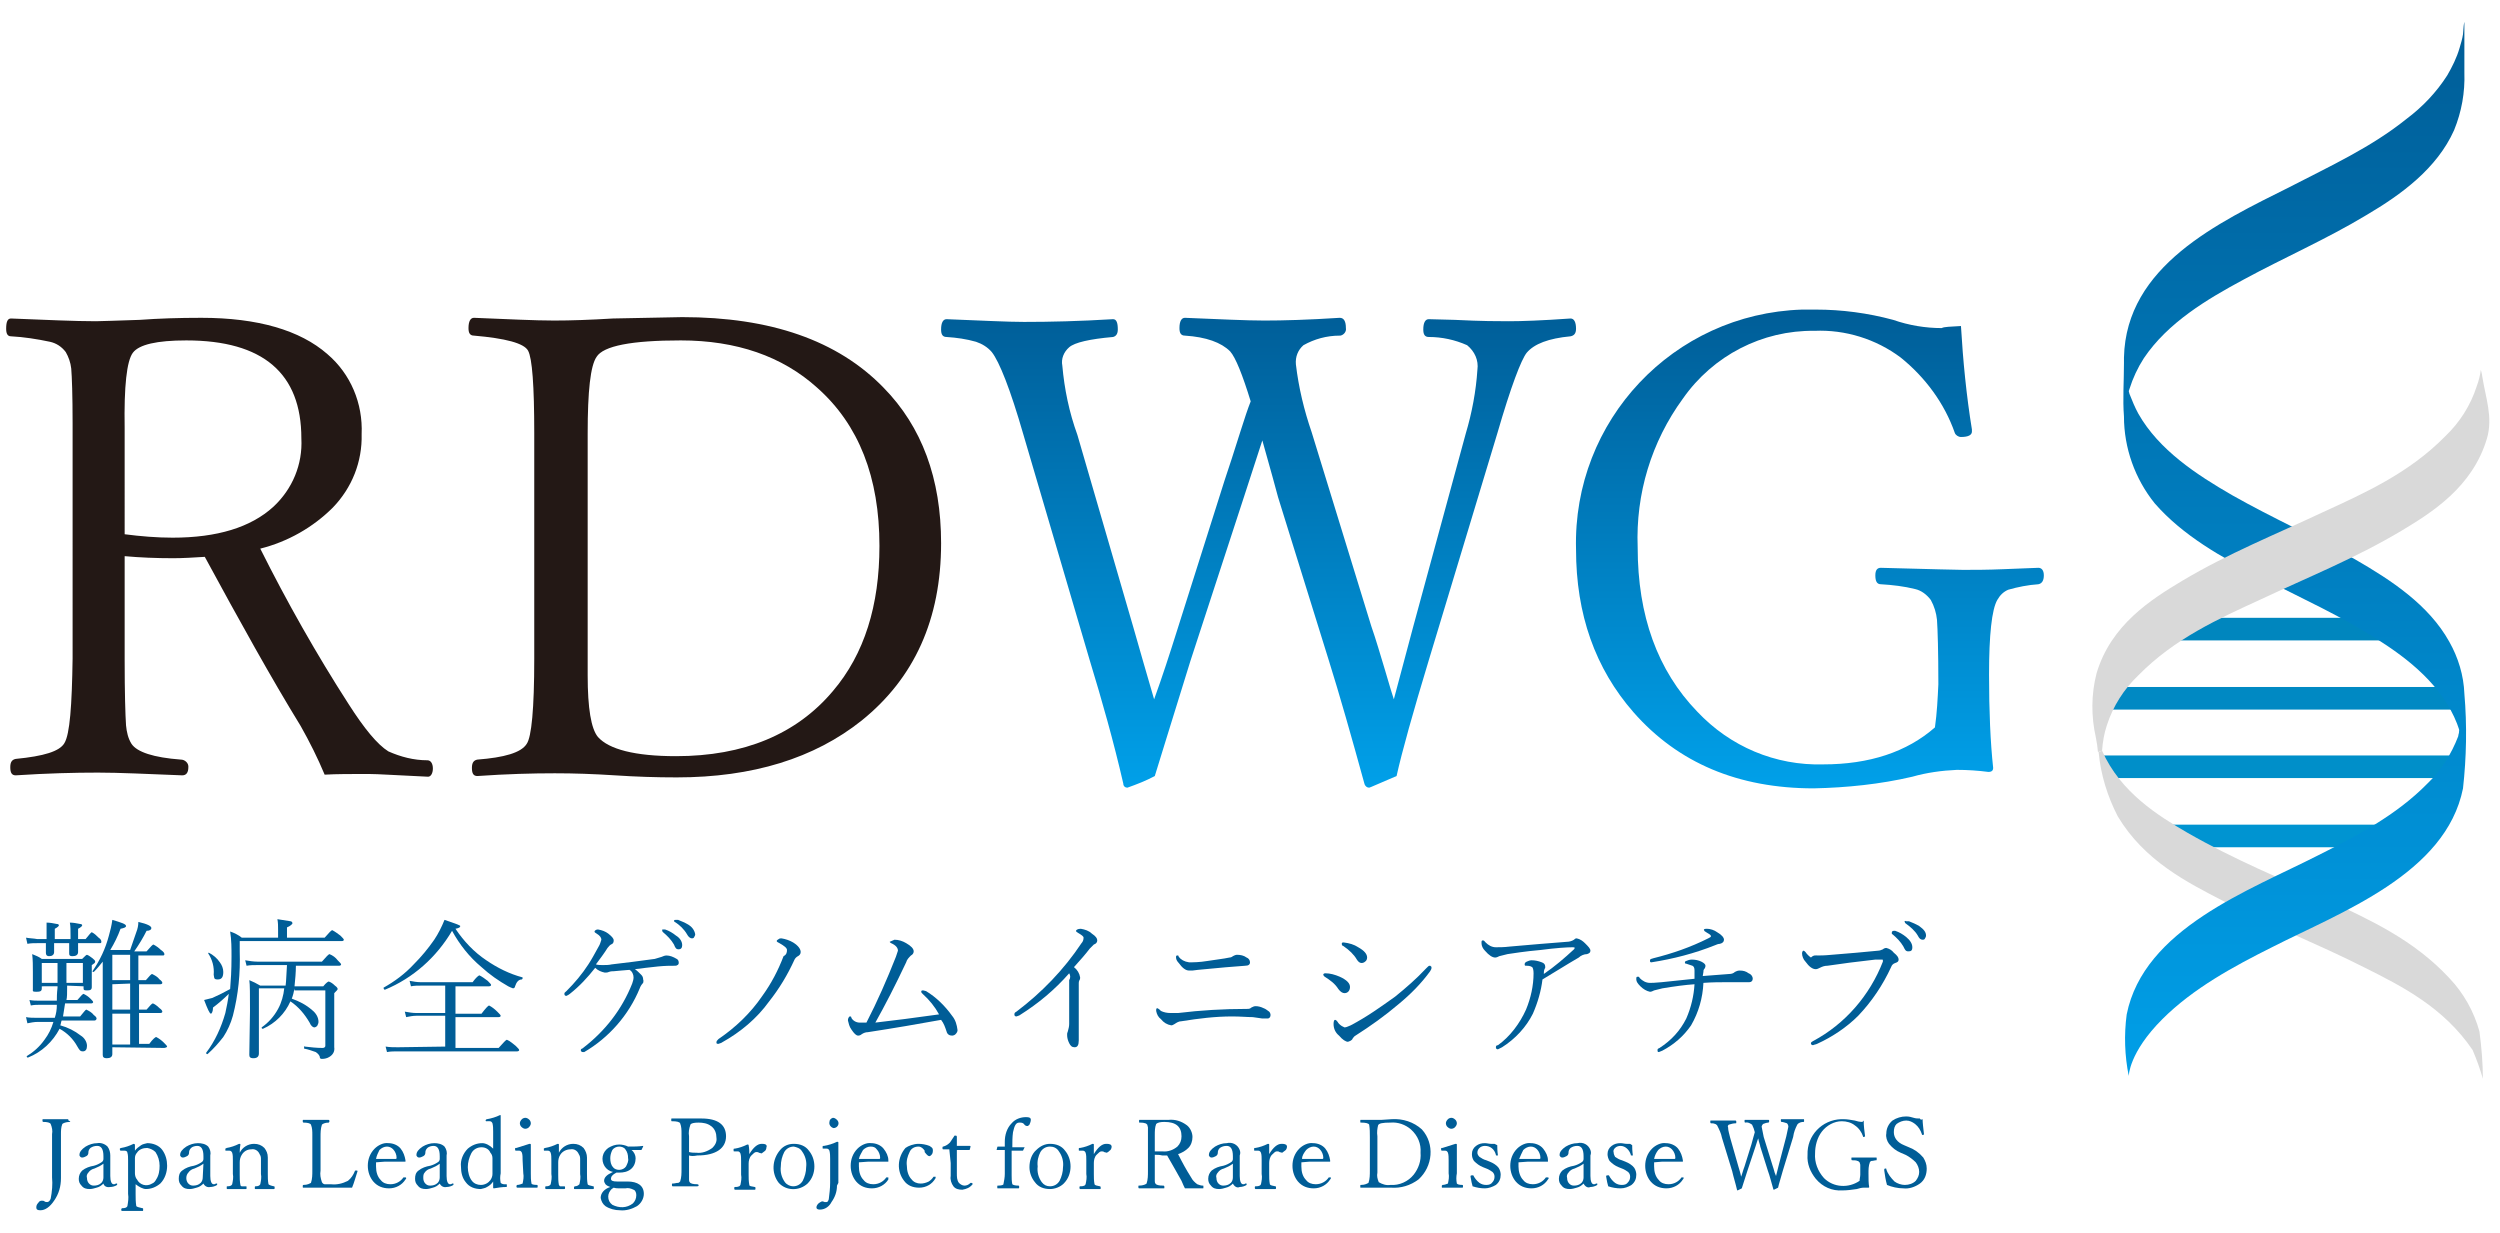 <?xml version="1.0" encoding="utf-8"?>
<!-- Generator: Adobe Illustrator 25.4.1, SVG Export Plug-In . SVG Version: 6.00 Build 0)  -->
<svg version="1.1" id="レイヤー_1" xmlns="http://www.w3.org/2000/svg" xmlns:xlink="http://www.w3.org/1999/xlink" x="0px"
	 y="0px" width="365px" height="180px" viewBox="0 0 365 180" style="enable-background:new 0 0 365 180;" xml:space="preserve">
<style type="text/css">
	.st0{fill:#008FC9;}
	.st1{fill:#0094D1;}
	.st2{fill:#0086BE;}
	.st3{fill:#0089C3;}
	.st4{fill:none;}
	.st5{fill:#D9D9D9;}
	.st6{fill:#231815;}
	.st7{fill:url(#SVGID_1_);}
	.st8{fill:url(#SVGID_00000111174952696082473980000011265701035186386071_);}
	.st9{fill:#005D97;}
	.st10{fill:url(#SVGID_00000091694041239264938210000001201044824207358338_);}
	.st11{fill:url(#SVGID_00000006680314402541681440000006487367593839250333_);}
</style>
<g id="レイヤー_2_00000113325149200947974050000004996159115056203954_">
	<g id="レイヤー_1-2">
		<g>
			<polygon class="st0" points="358.6,113.6 307.4,113.6 306.9,110.3 358.6,110.3 			"/>
			<rect x="315.9" y="120.4" class="st1" width="32.7" height="3.3"/>
			<rect x="316.8" y="90.2" class="st2" width="32" height="3.3"/>
			<rect x="306.1" y="100.3" class="st3" width="52.8" height="3.3"/>
			<path class="st4" d="M362.4,154.7c0-0.8-0.1-1.6-0.1-2.4C362.3,153.1,362.3,154,362.4,154.7z"/>
			<path class="st5" d="M362,150.6c-0.8-2.9-2.3-5.6-4.4-7.8c-5.2-5.6-11.6-8.5-17.6-11.3c-6.9-3.2-13.8-6-20.6-9.9
				c-4.3-2.5-9.8-5.9-12.5-12l-0.5,0.2c0.3,3.3,1.3,6.5,2.8,9.4c3.9,6.5,10.1,9.6,15.3,12.3c6.9,3.6,13.9,6.3,20.8,9.8
				c5.4,2.7,11.5,5.8,15.7,12c0.6,1.4,1.1,2.8,1.5,4.2C362.5,155.2,362.3,152.9,362,150.6z"/>
			<g>
				<path class="st6" d="M18.2,81.2v15.1c0,4.9,0.1,8.1,0.2,9.6c0.1,1,0.3,1.9,0.8,2.7c0.8,1.2,3.2,2,7.2,2.3c0.6,0,1.1,0.5,1.1,1
					c0,0,0,0.1,0,0.1c0,0.8-0.3,1.2-0.9,1.2c-5.1-0.2-9.2-0.4-12.3-0.4c-3.4,0-7.4,0.1-12,0.4c-0.6,0-0.8-0.4-0.8-1.2
					c0-0.8,0.3-1.1,0.8-1.2c4.1-0.4,6.4-1.1,7.1-2.3c0.8-1.3,1.1-5.5,1.2-12.4V61.8c0-4.1-0.1-6.8-0.2-8c-0.1-0.9-0.4-1.7-0.8-2.4
					c-0.6-0.8-1.4-1.3-2.3-1.5c-1.9-0.4-3.8-0.7-5.7-0.8c-0.5,0-0.7-0.4-0.7-1.1c0-1,0.2-1.5,0.7-1.5c5.1,0.2,9.3,0.4,12.4,0.4
					c0.9,0,3-0.1,6.4-0.2c2.7-0.2,5.7-0.3,9-0.3c8.2,0,14.4,1.8,18.4,5.3c3.4,2.9,5.2,7.2,5,11.7c0.1,4-1.4,7.8-4.2,10.7
					c-2.9,2.9-6.6,5-10.6,6c3.9,7.8,8.2,15.4,12.9,22.7c2.3,3.6,4.2,5.9,5.8,6.9c1.8,0.8,3.7,1.3,5.7,1.3c0.5,0,0.8,0.5,0.8,1.2
					s-0.3,1.2-0.7,1.2c-4.5-0.2-7.3-0.4-8.7-0.4c-2.5,0-4.7,0-6.4,0.1c-1-2.4-2.2-4.8-3.5-7.1C39.6,99,35,90.7,29.9,81.3
					c-1.6,0.1-3.2,0.2-4.6,0.2C22.8,81.5,20.4,81.4,18.2,81.2z M18.2,78c2.3,0.3,4.7,0.5,7,0.5c6.5,0,11.4-1.5,14.7-4.5
					c2.8-2.6,4.3-6.2,4.1-10c0-9.5-5.6-14.3-16.8-14.3c-4.3,0-6.9,0.6-7.8,1.8s-1.3,4.9-1.2,11V78z"/>
				<path class="st6" d="M99.6,46.3c12.9,0,22.7,3.4,29.4,10.3c5.6,5.7,8.4,13.3,8.4,22.7c0,11.1-3.9,19.7-11.6,25.9
					c-6.9,5.5-15.9,8.3-27,8.3c-3,0-6-0.1-9-0.3c-3.1-0.2-6-0.3-8.8-0.3c-3.2,0-7,0.1-11.3,0.4c-0.6,0-0.8-0.4-0.8-1.2
					c0-0.8,0.3-1.1,0.8-1.2c3.9-0.3,6.4-1,7.2-2.3c0.7-1,1.1-5.1,1.1-12.4v-33c0-6.9-0.3-10.9-0.9-12c-0.6-1.1-3.3-1.8-7.9-2.2
					c-0.6,0-0.8-0.4-0.8-1.1c0-1,0.3-1.5,0.8-1.5c5,0.2,8.9,0.4,11.7,0.4c2.4,0,5.3-0.1,8.6-0.3L99.6,46.3z M85.8,63.3v35.3
					c0,4.8,0.5,7.8,1.5,9c1.6,1.8,5.4,2.8,11.4,2.8c9.9,0,17.6-3.2,22.9-9.5c4.6-5.4,6.8-12.5,6.8-21.2c0-10-3-17.7-9.1-23.1
					c-5.1-4.6-11.8-6.9-19.9-6.9c-7.2,0-11.3,0.8-12.3,2.4C86.2,53.4,85.8,57.1,85.8,63.3z"/>
			</g>
			<g>
				
					<linearGradient id="SVGID_1_" gradientUnits="userSpaceOnUse" x1="183.838" y1="72.45" x2="183.838" y2="2.436" gradientTransform="matrix(1 0 0 -1 6.296396e-03 117.442)">
					<stop  offset="0" style="stop-color:#005D97"/>
					<stop  offset="1" style="stop-color:#00A0E9"/>
				</linearGradient>
				<path class="st7" d="M203.5,102.1l2.8-10.5l7.7-28.3c0.9-3,1.5-6.2,1.7-9.3c0.2-1.4-0.4-2.7-1.5-3.6c-1.8-0.8-3.7-1.2-5.6-1.2
					c-0.6,0-0.8-0.4-0.8-1.1c0-1,0.3-1.5,0.8-1.5l3.8,0.1c3.9,0.2,6.5,0.2,7.9,0.2c1.8,0,4.8-0.1,9-0.4c0.5,0,0.8,0.5,0.8,1.5
					c0,0.7-0.3,1-0.8,1.1c-3.2,0.3-5.3,1.1-6.4,2.4c-0.8,1-2.3,4.9-4.3,11.8l-10,33.1c-2.3,7.6-3.9,13.3-4.7,16.9
					c-2.6,1.1-3.9,1.7-4,1.7c-0.3,0-0.6-0.2-0.7-0.6c-1.9-6.9-3.6-12.9-5.2-18l-7.4-23.8c-0.3-1.2-1.1-4-2.3-8.3l-2.6,8l-7.9,24.2
					c-2.9,9.3-4.6,14.9-5.2,16.8c-1.3,0.7-2.6,1.2-4,1.7c-0.3,0-0.6-0.2-0.6-0.6c-1.4-6.1-3.1-12.1-4.9-18l-9.7-33
					c-1.9-6.6-3.5-10.6-4.6-12c-0.6-0.7-1.4-1.2-2.3-1.5c-1.4-0.4-2.8-0.6-4.3-0.7c-0.6,0-0.8-0.4-0.8-1.1c0-1,0.3-1.5,0.8-1.5
					c5.1,0.2,8.9,0.4,11.3,0.4c3.8,0,8.1-0.1,13-0.4c0.5,0,0.7,0.5,0.7,1.5c0,0.7-0.3,1-0.7,1.1c-3.4,0.3-5.6,0.8-6.4,1.5
					c-0.8,0.7-1.2,1.7-1,2.7c0.3,3.4,1,6.8,2.2,10.1l8.2,28.2c0.8,2.8,1.8,6.3,3,10.4c1.2-3.3,2.3-6.7,3.4-10.2l6.9-21.8
					c0.6-1.8,1.4-4.2,2.3-7.1c0.6-1.9,1.1-3.4,1.5-4.4c-1.2-3.9-2.2-6.4-3-7.3c-1.3-1.3-3.5-2.1-6.6-2.3c-0.6,0-0.8-0.4-0.8-1.1
					c0-1,0.3-1.5,0.8-1.5c5,0.2,8.9,0.4,11.6,0.4c2.7,0,6.4-0.1,11-0.4c0.6,0,0.9,0.5,0.9,1.5c0.1,0.5-0.3,1-0.8,1.1
					c0,0-0.1,0-0.1,0c-1.9,0-3.7,0.5-5.3,1.4c-0.8,0.7-1.2,1.7-1.1,2.8c0.4,3.4,1.2,6.7,2.3,9.9l8.7,28.3c0.7,2,1.3,4.1,2,6.4
					C202.9,100.2,203.3,101.5,203.5,102.1z"/>
				
					<linearGradient id="SVGID_00000134209175085220242850000007303302030623954574_" gradientUnits="userSpaceOnUse" x1="264.05" y1="72.45" x2="264.05" y2="2.435" gradientTransform="matrix(1 0 0 -1 6.296396e-03 117.442)">
					<stop  offset="0" style="stop-color:#005D97"/>
					<stop  offset="1" style="stop-color:#00A0E9"/>
				</linearGradient>
				<path style="fill:url(#SVGID_00000134209175085220242850000007303302030623954574_);" d="M286.3,47.6c0.3,5.1,0.8,10.2,1.6,15.1
					V63c0,0.5-0.5,0.8-1.6,0.8c-0.4,0-0.8-0.3-0.9-0.6c-1.5-4.3-4.3-8.1-7.9-11c-3.6-2.7-8.1-4.1-12.6-3.9
					c-7.6-0.1-14.8,3.6-19.2,9.9c-4.6,6.3-6.9,13.9-6.6,21.7c0,10,2.9,18,8.7,24c4.8,5.1,11.4,7.9,18.4,7.7c6.7,0,12.2-1.8,16.3-5.4
					c0.3-2.1,0.4-4.2,0.5-6.3c0-4.8-0.1-8-0.2-9.4c-0.1-1-0.4-2-0.9-2.9c-0.6-0.8-1.4-1.4-2.3-1.6c-1.6-0.4-3.3-0.6-5-0.7
					c-0.6,0-0.8-0.5-0.8-1.3s0.3-1.1,0.8-1.1c7.4,0.2,11.4,0.3,12,0.3c1.6,0,3.6,0,5.9-0.1c3-0.1,4.6-0.2,5.1-0.2s0.8,0.4,0.8,1.1
					c0,0.8-0.3,1.2-0.8,1.3c-1.5,0.1-3,0.4-4.4,0.8c-0.7,0.3-1.2,0.8-1.6,1.5c-0.8,1.4-1.2,5.1-1.2,10.9c0,5.3,0.2,9.9,0.6,13.6
					c0,0.4-0.2,0.6-0.7,0.6c-1.5-0.2-3.1-0.3-4.6-0.3c-2.2,0.1-4.4,0.4-6.5,1c-4.7,1.1-9.6,1.6-14.4,1.7c-11,0-19.8-3.7-26.3-11.1
					c-5.6-6.4-8.4-14.3-8.4-23.8c-0.5-18.8,14.2-34.4,33-35c0.7,0,1.3,0,2,0c3.8,0,7.6,0.5,11.3,1.5c2.3,0.8,4.7,1.2,7.1,1.2
					C283.8,47.7,284.8,47.7,286.3,47.6z"/>
			</g>
			<g>
				<path class="st9" d="M10.2,163.8c-0.6,0-1,0.2-1.1,0.3c-0.2,0.5-0.2,1-0.2,1.5v2.9v3.5c0,1.2-0.3,2.3-1,3.3
					c-0.6,0.9-1.3,1.4-2,1.4c-0.4,0-0.6-0.1-0.6-0.4c0-0.3,0.1-0.5,0.3-0.7c0.1-0.2,0.3-0.3,0.5-0.3c0.1,0,0.3,0,0.4,0.1
					c0.1,0.1,0.3,0.1,0.4,0.1c0.2,0,0.4-0.2,0.5-0.5c0.2-1,0.3-2.1,0.2-3.1v-6.3c0.1-0.5,0-1-0.2-1.5c-0.1-0.2-0.5-0.3-1.1-0.3
					c0,0-0.1,0-0.1-0.2c0-0.2,0-0.2,0.1-0.2h1.8h1.8c0,0,0.1,0,0.1,0.2C10.3,163.7,10.3,163.8,10.2,163.8z"/>
				<path class="st9" d="M15.1,172.8c-0.3,0.3-0.6,0.5-1,0.6c-0.3,0.1-0.7,0.2-1,0.2c-0.5,0-0.9-0.1-1.2-0.5c-0.3-0.3-0.4-0.6-0.4-1
					c0-0.5,0.2-0.9,0.5-1.2c0.5-0.4,1.1-0.6,1.7-0.7c0.4-0.1,0.8-0.3,1.1-0.5c0.2-0.1,0.3-0.3,0.3-0.5v-0.4c0-1-0.3-1.5-0.9-1.5
					c-0.4,0-0.7,0.1-1,0.3c-0.2,0.2-0.3,0.4-0.3,0.7c0,0.2-0.1,0.4-0.3,0.5c-0.2,0.1-0.4,0.2-0.6,0.2c-0.2,0-0.3-0.1-0.4-0.3
					c0,0,0-0.1,0-0.1c0-0.4,0.3-0.8,0.9-1.2c0.5-0.3,1.1-0.5,1.7-0.5c0.5-0.1,1.1,0.1,1.5,0.5c0.3,0.4,0.4,0.9,0.4,1.3v3
					c0,0.8,0.2,1.2,0.5,1.2c0.1,0,0.2,0,0.3-0.1H17c0,0,0.1,0,0.1,0c0,0,0,0.1,0,0.1c0,0,0,0,0,0.1c-0.3,0.2-0.7,0.3-1,0.3
					C15.6,173.4,15.2,173.2,15.1,172.8z M15.1,169.9c-0.4,0.3-0.8,0.5-1.3,0.7c-0.4,0.1-0.7,0.3-0.9,0.6c-0.2,0.2-0.3,0.5-0.2,0.8
					c0,0.3,0.1,0.6,0.3,0.8c0.2,0.2,0.4,0.3,0.7,0.3c0.4,0,0.8-0.1,1.1-0.4c0.2-0.2,0.3-0.5,0.3-0.8L15.1,169.9z"/>
				<path class="st9" d="M19.8,172.9v1.4c0,0.6,0,1.2,0.1,1.8c0.1,0.1,0.4,0.2,0.9,0.3c0.1,0,0.1,0,0.1,0.2s0,0.2-0.1,0.2
					c-0.6,0-1.1,0-1.5,0s-0.9,0-1.5,0c0,0-0.1,0-0.1-0.2c0-0.1,0.1-0.2,0.1-0.2c0,0,0,0,0,0c0.5,0,0.7-0.1,0.8-0.3
					c0.1-0.6,0.2-1.2,0.1-1.8v-4.9c0-0.4,0-0.8-0.1-1.1c0-0.2-0.2-0.3-0.4-0.3h-0.5c-0.1,0-0.2,0-0.2-0.2c0-0.2,0-0.1,0.2-0.2
					c0.6-0.1,1.2-0.3,1.8-0.6c0.1,0,0.2,0.1,0.2,0.1c0,0,0,0,0,0c0,0.3,0,0.6,0,0.9c0.2-0.3,0.6-0.6,0.9-0.8
					c0.3-0.2,0.6-0.2,0.9-0.3c0.8,0,1.7,0.3,2.2,1c0.5,0.7,0.7,1.5,0.7,2.3c0,0.9-0.3,1.9-1,2.6c-0.6,0.5-1.3,0.8-2.1,0.8
					C20.9,173.6,20.3,173.3,19.8,172.9z M21.5,167.6c-0.6,0-1.2,0.2-1.5,0.7c-0.2,0.2-0.3,0.5-0.3,0.8v2.2c0,0.3,0.1,0.7,0.3,0.9
					c0.4,0.8,1.4,1.1,2.2,0.6c0.3-0.1,0.5-0.4,0.6-0.6c0.4-0.6,0.5-1.3,0.5-2c0-0.7-0.2-1.4-0.6-2C22.4,167.9,22,167.7,21.5,167.6z"
					/>
				<path class="st9" d="M29.7,172.8c-0.3,0.3-0.6,0.5-1,0.6c-0.3,0.1-0.7,0.2-1,0.2c-0.5,0-0.9-0.1-1.2-0.5c-0.3-0.3-0.4-0.6-0.4-1
					c0-0.5,0.1-0.9,0.5-1.2c0.5-0.4,1.1-0.6,1.7-0.7c0.4-0.1,0.8-0.3,1.1-0.5c0.2-0.1,0.3-0.3,0.3-0.5v-0.4c0-1-0.3-1.5-0.9-1.5
					c-0.3,0-0.7,0.1-0.9,0.3c-0.2,0.2-0.3,0.4-0.3,0.7c0,0.2-0.1,0.4-0.3,0.5c-0.2,0.1-0.4,0.2-0.6,0.2c-0.2,0-0.3-0.1-0.4-0.3
					c0,0,0-0.1,0-0.1c0-0.4,0.3-0.8,0.9-1.2c0.5-0.3,1.1-0.5,1.7-0.5c0.5,0,1.1,0.1,1.5,0.5c0.3,0.4,0.4,0.9,0.3,1.3v3
					c0,0.8,0.2,1.2,0.5,1.2c0.1,0,0.2,0,0.3-0.1h0.1c0,0,0.1,0,0.1,0c0,0,0,0.1,0,0.1c0,0,0,0.1,0,0.1c-0.3,0.2-0.7,0.3-1,0.3
					C30.3,173.4,29.9,173.2,29.7,172.8z M29.7,169.9c-0.4,0.3-0.8,0.5-1.3,0.7c-0.4,0.1-0.7,0.3-0.9,0.6c-0.2,0.2-0.3,0.5-0.3,0.8
					c0,0.3,0.1,0.6,0.3,0.8c0.2,0.2,0.4,0.3,0.7,0.3c0.4,0,0.8-0.1,1.1-0.4c0.2-0.2,0.3-0.5,0.3-0.8L29.7,169.9z"/>
				<path class="st9" d="M35,168.3c0.4-0.8,1.2-1.3,2.1-1.3c0.6,0,1.1,0.2,1.5,0.6c0.3,0.4,0.5,0.8,0.5,1.4v1.5v0.9
					c0,0.5,0,1,0.1,1.5c0.1,0.1,0.3,0.2,0.8,0.3c0.1,0,0.1,0.1,0.1,0.2c0,0.1,0,0.2-0.1,0.2h-1.3h-1.4c-0.1,0-0.1,0-0.1-0.2
					c0-0.1,0-0.2,0.1-0.2c0.4,0,0.6-0.1,0.7-0.3c0.1-0.5,0.2-1,0.1-1.5v-2.1c0-0.3,0-0.5-0.2-0.8c-0.2-0.5-0.7-0.8-1.2-0.7
					c-0.6,0-1.1,0.3-1.4,0.8c-0.2,0.3-0.3,0.7-0.3,1.1v1.8c0,0.5,0,1,0.1,1.5c0,0.1,0.1,0.2,0.2,0.2c0.2,0,0.4,0,0.6,0
					c0.1,0,0.1,0,0.1,0.2s0,0.2-0.1,0.2h-1.3h-1.4c-0.1,0-0.1,0-0.1-0.2s0-0.2,0.1-0.2c0.4,0,0.6-0.1,0.7-0.3c0.1-0.5,0.2-1,0.1-1.5
					v-2c0-0.4,0-0.8-0.1-1.1c-0.1-0.2-0.2-0.3-0.4-0.3h-0.5c-0.1,0-0.1,0-0.1-0.2c0-0.2,0.1-0.1,0.2-0.2c0.6-0.1,1.2-0.3,1.8-0.6
					c0.1,0,0.2,0,0.2,0.1C35,167.7,35,168.1,35,168.3z"/>
				<path class="st9" d="M51.4,173.4c-1,0-2.2,0-3.5,0c-1.3,0-2.3,0-3.6,0c-0.1,0-0.1,0-0.1-0.2c0-0.1,0-0.2,0.1-0.2
					c0.6,0,0.9-0.2,1.1-0.3c0.2-0.6,0.2-1.2,0.2-1.8v-5.2c0-0.5,0-1-0.2-1.5c-0.1-0.2-0.5-0.3-1.1-0.3c0,0-0.1,0-0.1-0.2
					c0-0.2,0-0.2,0.1-0.2h1.8h1.8c0.1,0,0.2,0,0.2,0.2c0,0.1-0.1,0.2-0.1,0.2c0,0,0,0,0,0c-0.6,0-0.9,0.2-1,0.3
					c-0.2,0.6-0.2,1.2-0.2,1.8v4.9c-0.1,0.6,0,1.1,0.2,1.7c0.1,0.2,0.3,0.3,0.4,0.3c0.3,0,0.6,0,0.9,0c0.9,0.1,1.7-0.1,2.5-0.5
					c0.5-0.4,0.8-0.9,1-1.4c0,0,0-0.1,0.1-0.1c0.1,0,0.1,0,0.2,0c0,0,0.1,0,0.1,0.1l0,0C51.9,171.9,51.7,172.7,51.4,173.4z"/>
				<path class="st9" d="M54.9,169.7c0,0.2,0,0.4,0,0.6c0,0.8,0.2,1.5,0.7,2c0.3,0.4,0.8,0.6,1.4,0.6c0.8,0,1.5-0.4,1.9-1
					c0,0,0.1,0,0.1,0c0.1,0,0.1,0,0.2,0c0,0,0.1,0,0.1,0.1c0,0.1,0,0.1-0.1,0.2c-0.5,0.8-1.4,1.3-2.4,1.3c-0.9,0-1.7-0.3-2.3-1
					c-0.5-0.6-0.8-1.4-0.8-2.3c0-0.9,0.3-1.8,1-2.5c0.5-0.5,1.3-0.9,2-0.8c0.7,0,1.4,0.3,1.8,0.8c0.4,0.5,0.6,1.1,0.7,1.7
					c0,0.1,0,0.1,0,0.2c0,0-0.1,0-0.2,0h-2.8L54.9,169.7z M54.9,169.2H56c0.6,0,1.2,0,1.8,0c0.1,0,0.1-0.1,0.1-0.2
					c0-0.4-0.2-0.9-0.5-1.2c-0.2-0.2-0.5-0.4-0.9-0.4c-0.4,0-0.8,0.2-1.1,0.5C55.2,168.3,55,168.7,54.9,169.2z"/>
				<path class="st9" d="M64.2,172.8c-0.3,0.3-0.6,0.5-1,0.6c-0.3,0.1-0.7,0.2-1,0.2c-0.5,0-0.9-0.1-1.2-0.5c-0.3-0.3-0.4-0.6-0.4-1
					c0-0.5,0.1-0.9,0.5-1.2c0.5-0.4,1.1-0.6,1.7-0.7c0.4-0.1,0.8-0.3,1.1-0.5c0.2-0.1,0.3-0.3,0.3-0.5v-0.4c0-1-0.3-1.5-0.9-1.5
					c-0.3,0-0.7,0.1-0.9,0.3c-0.2,0.2-0.3,0.4-0.3,0.7c0,0.2-0.1,0.4-0.3,0.5c-0.2,0.1-0.4,0.2-0.6,0.2c-0.2,0-0.3-0.1-0.4-0.3
					c0,0,0-0.1,0-0.1c0-0.4,0.3-0.8,0.9-1.2c0.5-0.3,1.1-0.5,1.7-0.5c0.5,0,1.1,0.1,1.5,0.5c0.3,0.4,0.4,0.9,0.3,1.3v3
					c0,0.8,0.2,1.2,0.5,1.2c0.1,0,0.2,0,0.3-0.1h0.1c0,0,0.1,0,0.1,0c0,0,0,0.1,0,0.1c0,0,0,0.1,0,0.1c-0.3,0.2-0.7,0.3-1,0.3
					C64.8,173.4,64.4,173.2,64.2,172.8z M64.2,169.9c-0.4,0.3-0.8,0.5-1.3,0.7c-0.4,0.1-0.7,0.3-0.9,0.6c-0.2,0.2-0.2,0.5-0.2,0.8
					c0,0.3,0.1,0.6,0.3,0.8c0.2,0.2,0.4,0.3,0.7,0.3c0.4,0,0.8-0.1,1.1-0.4c0.2-0.2,0.3-0.5,0.3-0.8L64.2,169.9z"/>
				<path class="st9" d="M72,167.7v-2.5c0-0.4,0-0.8-0.1-1.2c-0.1-0.2-0.2-0.3-0.4-0.3H71c0,0-0.1,0-0.1-0.1c0-0.1,0.1-0.2,0.2-0.2
					c0.6-0.1,1.3-0.3,1.9-0.6c0.1,0,0.1,0,0.1,0.1c0,1.4,0,2.5,0,3.3v5.1c-0.1,0.5-0.1,0.9,0,1.4c0.1,0.1,0.3,0.2,0.5,0.2h0.3
					c0.1,0,0.1,0,0.1,0.2s0,0.2-0.1,0.2c-0.6,0-1.2,0.1-1.8,0.2c0,0-0.1,0-0.1-0.1c0-0.5,0-0.8,0-0.9c-0.2,0.3-0.5,0.6-0.9,0.8
					c-0.3,0.2-0.6,0.2-0.9,0.3c-0.9,0-1.7-0.3-2.2-1c-0.5-0.6-0.7-1.4-0.7-2.3c-0.1-0.9,0.3-1.9,1-2.6c0.6-0.5,1.3-0.8,2.1-0.8
					C70.9,166.9,71.5,167.2,72,167.7z M70.3,167.5c-0.6,0-1.2,0.3-1.5,0.9c-0.3,0.6-0.5,1.3-0.5,2c0,0.7,0.2,1.5,0.6,2
					c0.3,0.4,0.8,0.6,1.3,0.6c0.6,0,1.1-0.3,1.4-0.7c0.2-0.3,0.3-0.6,0.3-0.9v-2.3c0-0.3-0.1-0.6-0.3-0.8
					C71.4,167.8,70.9,167.5,70.3,167.5z"/>
				<path class="st9" d="M76.3,169.4c0-0.4,0-0.8-0.1-1.1c-0.1-0.2-0.2-0.3-0.4-0.3h-0.5c0,0-0.1,0-0.1-0.2s0-0.2,0.2-0.2
					c0.6-0.2,1.3-0.4,1.9-0.6c0.1,0,0.2,0,0.2,0.1c0,0.9,0,1.7,0,2.4v1.8c0,0.5,0,1,0.1,1.5c0,0.1,0.3,0.2,0.8,0.2
					c0.1,0,0.1,0.1,0.1,0.2c0,0.1,0,0.2-0.1,0.2h-1.4h-1.5c0,0-0.1,0-0.1-0.2c0-0.1,0-0.1,0.1-0.2c0.3,0,0.5-0.1,0.8-0.2
					c0.1-0.5,0.2-1,0.1-1.5L76.3,169.4z M76.7,163.2c0.2,0,0.4,0.1,0.6,0.3c0.1,0.1,0.2,0.3,0.2,0.5c0,0.2-0.1,0.4-0.3,0.6
					c-0.1,0.1-0.3,0.2-0.5,0.2c-0.2,0-0.4-0.1-0.6-0.3c-0.1-0.1-0.2-0.3-0.2-0.5c0-0.2,0.1-0.4,0.3-0.6
					C76.3,163.3,76.5,163.2,76.7,163.2z"/>
				<path class="st9" d="M81.6,168.3c0.4-0.8,1.2-1.3,2.1-1.3c0.6,0,1.1,0.2,1.5,0.6c0.3,0.4,0.5,0.9,0.5,1.4v2.4c0,0.5,0,1,0.1,1.5
					c0,0.1,0.3,0.2,0.8,0.3c0.1,0,0.1,0,0.1,0.2s0,0.2-0.1,0.2h-1.3h-1.4c-0.1,0-0.1,0-0.1-0.2c0-0.1,0.1-0.2,0.1-0.2c0,0,0,0,0,0
					c0.3,0,0.5-0.1,0.7-0.3c0.1-0.5,0.2-1,0.1-1.5v-2.1c0-0.3,0-0.5-0.2-0.8c-0.2-0.5-0.7-0.8-1.2-0.7c-0.6,0-1.2,0.3-1.5,0.8
					c-0.2,0.3-0.3,0.7-0.3,1.1v1.8c0,0.5,0,1,0.1,1.5c0.1,0.1,0.1,0.2,0.2,0.2c0.2,0,0.4,0,0.6,0c0.1,0,0.1,0.1,0.1,0.2
					c0,0.1,0,0.2-0.1,0.2h-1.3h-1.4c0,0-0.1,0-0.1-0.2c0-0.1,0-0.2,0.1-0.2c0.4,0,0.6-0.1,0.7-0.3c0.1-0.5,0.2-1,0.1-1.5v-2
					c0-0.4,0-0.8-0.1-1.1c-0.1-0.2-0.2-0.3-0.4-0.3h-0.5c-0.1,0-0.1,0-0.1-0.2c0-0.2,0-0.1,0.2-0.2c0.6-0.1,1.2-0.3,1.8-0.6
					c0.1,0,0.2,0,0.2,0.1C81.6,167.7,81.6,168.1,81.6,168.3z"/>
				<path class="st9" d="M89.1,173.3c-0.3-0.1-0.5-0.2-0.7-0.4c-0.1-0.2-0.2-0.3-0.2-0.5c0-0.5,0.4-0.9,1.3-1.3
					c-1.1-0.2-1.7-1.3-1.5-2.3c0.1-0.5,0.4-0.9,0.8-1.2c0.5-0.3,1-0.5,1.6-0.5c0.4,0,0.9,0.1,1.3,0.3c0.8,0,1.5,0,2.2-0.1
					c0,0,0,0,0,0.1l-0.2,0.4c0,0.1-0.1,0.1-0.1,0.1c-0.3,0-0.8,0-1.4,0c0.4,0.3,0.6,0.8,0.6,1.2c0,0.6-0.2,1.2-0.7,1.6
					c-0.5,0.4-1.1,0.5-1.7,0.5h-0.4c-0.6,0.3-0.8,0.6-0.8,0.9s0.3,0.4,0.9,0.4h1.5c1.5,0,2.4,0.6,2.4,1.8c0,0.7-0.4,1.4-1,1.8
					c-0.7,0.4-1.6,0.7-2.5,0.6c-0.7,0-1.5-0.2-2.1-0.6c-0.4-0.3-0.6-0.7-0.7-1.2C87.7,174.2,88.2,173.6,89.1,173.3z M89.6,173.4
					l-0.3,0.2c-0.3,0.3-0.5,0.7-0.5,1.1c0,0.5,0.2,0.9,0.6,1.2c1,0.5,2.1,0.5,3-0.2c0.3-0.3,0.5-0.7,0.5-1.2c0-0.3-0.1-0.7-0.4-0.8
					c-0.4-0.2-0.8-0.3-1.2-0.2h-0.8C90.2,173.5,89.9,173.5,89.6,173.4L89.6,173.4z M90.4,167.4c-0.4,0-0.8,0.2-1,0.5
					c-0.2,0.4-0.3,0.8-0.3,1.2c0,0.5,0.1,1,0.4,1.3c0.2,0.3,0.6,0.4,0.9,0.4c0.4,0,0.8-0.2,1-0.5c0.2-0.4,0.4-0.8,0.3-1.2
					c0-0.5-0.1-0.9-0.4-1.3C91.1,167.5,90.7,167.4,90.4,167.4L90.4,167.4z"/>
				<path class="st9" d="M100.6,168.7v2.3c0,0.4,0,0.8,0,1.2c0,0.1,0,0.3,0.1,0.4c0.1,0.2,0.5,0.3,1.1,0.3c0.1,0,0.2,0.1,0.2,0.1
					c0,0,0,0,0,0c0,0.1,0,0.2-0.2,0.2c-0.7,0-1.4,0-1.8,0c-0.5,0-1.1,0-1.8,0c0,0-0.1,0-0.1-0.2s0-0.2,0.1-0.2
					c0.3,0,0.5-0.1,0.8-0.1c0.1,0,0.2-0.1,0.3-0.2c0.2-0.6,0.2-1.2,0.2-1.8v-5.2c0-0.5,0-1-0.2-1.5c-0.1-0.2-0.5-0.3-1.2-0.3
					c-0.1,0-0.1,0-0.1-0.2s0-0.2,0.1-0.2c0.8,0,1.4,0,1.9,0h1h1.4c2.4,0,3.6,0.9,3.6,2.6c0,1.7-1.4,2.8-4.2,2.8
					C101.3,168.8,100.9,168.8,100.6,168.7z M100.6,168.2c0.4,0.1,0.7,0.1,1.1,0.1c0.8,0.1,1.6-0.2,2.3-0.7c0.4-0.4,0.7-0.9,0.6-1.5
					c0-0.6-0.2-1.3-0.8-1.7c-0.5-0.4-1.2-0.5-1.8-0.5c-0.7,0-1.1,0.1-1.2,0.3c-0.2,0.6-0.3,1.1-0.2,1.7V168.2z"/>
				<path class="st9" d="M109.4,168.5c0.6-1,1.2-1.5,1.8-1.5c0.2,0,0.4,0,0.6,0.1c0.1,0.1,0.2,0.2,0.1,0.4c0,0.2-0.1,0.5-0.3,0.6
					c-0.1,0.1-0.3,0.2-0.4,0.3c-0.1,0-0.3-0.1-0.4-0.1c-0.1-0.1-0.2-0.1-0.4-0.1c-0.2,0-0.4,0.2-0.7,0.5c-0.3,0.3-0.4,0.8-0.4,1.2
					v1.6c0,0.5,0,1,0.1,1.5c0,0.2,0.3,0.2,0.8,0.3c0.1,0,0.1,0.1,0.1,0.2c0,0.1,0,0.2-0.1,0.2h-1.4h-1.5c0,0-0.1,0-0.1-0.2
					c0-0.1,0-0.2,0.1-0.2c0.2,0,0.4,0,0.6-0.1c0.1,0,0.1-0.1,0.2-0.2c0.1-0.5,0.2-1,0.1-1.5v-2c0-0.4,0-0.8-0.1-1.1
					c-0.1-0.2-0.2-0.3-0.4-0.3h-0.5c-0.1,0-0.1,0-0.1-0.2s0-0.2,0.2-0.2c0.6-0.1,1.2-0.3,1.8-0.6c0.1,0,0.2,0,0.2,0.1
					C109.4,167.7,109.4,168.2,109.4,168.5z"/>
				<path class="st9" d="M115.9,167c0.9,0,1.7,0.3,2.2,1c0.5,0.6,0.8,1.4,0.8,2.3c0,0.9-0.3,1.8-1,2.5c-1.2,1.1-3.1,1.1-4.2-0.1
					c0,0,0,0,0,0c-1.1-1.4-1-3.4,0.2-4.8C114.4,167.3,115.1,167,115.9,167z M115.9,167.4c-0.6,0-1.1,0.3-1.4,0.8
					c-0.3,0.6-0.5,1.3-0.5,2.1c-0.1,0.8,0.1,1.6,0.6,2.3c0.3,0.4,0.8,0.6,1.2,0.6c0.6,0,1.1-0.3,1.4-0.8c0.3-0.6,0.5-1.3,0.5-2
					c0.1-0.8-0.1-1.6-0.6-2.3C116.8,167.6,116.3,167.5,115.9,167.4L115.9,167.4z"/>
				<path class="st9" d="M122.2,173.1c0,0.9-0.3,1.7-0.8,2.4c-0.3,0.6-0.9,1.1-1.7,1.1c-0.3,0-0.5-0.1-0.5-0.3
					c0-0.2,0.1-0.4,0.3-0.6c0.1-0.1,0.3-0.2,0.5-0.3c0.1,0,0.2,0,0.4,0.1c0.1,0,0.2,0,0.3,0c0.1,0,0.2-0.1,0.3-0.4
					c0.1-0.8,0.2-1.6,0.2-2.4v-3.5c0-0.4,0-0.8-0.1-1.2c-0.1-0.2-0.2-0.3-0.4-0.3h-0.5c-0.1,0-0.1,0-0.1-0.2s0-0.2,0.2-0.2
					c0.6-0.1,1.3-0.3,1.9-0.6c0.1,0,0.2,0,0.2,0.1c0,1,0,1.8,0,2.4v3.5L122.2,173.1z M121.6,163.2c0.2,0,0.4,0.1,0.6,0.3
					c0.3,0.3,0.3,0.7,0,1c0,0,0,0,0,0c-0.1,0.1-0.3,0.2-0.5,0.2c-0.4-0.1-0.7-0.5-0.6-0.9C121.1,163.5,121.3,163.3,121.6,163.2
					L121.6,163.2z"/>
				<path class="st9" d="M125.4,169.7c0,0.2,0,0.4,0,0.6c0,0.8,0.2,1.5,0.7,2c0.3,0.4,0.8,0.6,1.4,0.6c0.8,0,1.5-0.4,1.9-1
					c0,0,0.1,0,0.1,0c0.1,0,0.1,0,0.2,0c0,0,0,0,0,0.1c0,0.1,0,0.1,0,0.2c-0.5,0.8-1.4,1.3-2.4,1.3c-0.9,0-1.7-0.3-2.3-1
					c-0.5-0.6-0.8-1.4-0.8-2.3c0-0.9,0.3-1.8,1-2.5c0.5-0.5,1.3-0.9,2-0.8c0.7,0,1.4,0.3,1.8,0.8c0.4,0.5,0.7,1.1,0.7,1.7
					c0,0.1,0,0.1,0,0.2c0,0-0.1,0-0.1,0h-2.8L125.4,169.7z M125.4,169.2h1.2c0.6,0,1.2,0,1.8,0c0.1,0,0.1-0.1,0.1-0.2
					c0-0.4-0.2-0.9-0.5-1.2c-0.2-0.3-0.5-0.4-0.9-0.4c-0.4,0-0.8,0.2-1.1,0.5C125.8,168.3,125.5,168.7,125.4,169.2z"/>
				<path class="st9" d="M134.1,167c0.5,0,1.1,0.1,1.6,0.3c0.3,0.2,0.5,0.3,0.5,0.6c0,0.2,0,0.5-0.2,0.7c-0.1,0.1-0.2,0.2-0.3,0.2
					c-0.2,0-0.4-0.2-0.7-0.6L135,168c-0.2-0.3-0.5-0.6-0.9-0.6c-0.6,0-1.1,0.3-1.3,0.8c-0.3,0.6-0.5,1.3-0.4,2c0,0.7,0.2,1.5,0.7,2
					c0.3,0.4,0.8,0.6,1.3,0.6c0.4,0,0.8-0.1,1.2-0.3c0.3-0.2,0.5-0.4,0.7-0.7c0,0,0.1,0,0.1,0c0.1,0,0.1,0,0.2,0c0,0,0,0.1,0,0.1
					c0,0,0,0.1,0,0.1c-0.5,0.9-1.4,1.4-2.4,1.4c-0.9,0-1.7-0.3-2.2-1c-1.1-1.4-1-3.4,0.2-4.8C132.6,167.3,133.4,167,134.1,167z"/>
				<path class="st9" d="M138.6,167.8h-0.9c-0.1,0-0.1-0.1-0.1-0.2s0-0.2,0.1-0.2c0.4-0.1,0.7-0.3,1-0.6c0.2-0.3,0.4-0.6,0.6-0.9
					c0-0.1,0.1-0.1,0.2-0.1c0.1,0,0.2,0,0.2,0.2c0,0.7,0,1.1,0,1.3h1.9c0,0,0.1,0,0.1,0.1l-0.1,0.4c0,0.1-0.1,0.1-0.1,0.1
					c0,0,0,0,0,0c-0.3,0-0.9,0-1.8,0v3.4c0,0.5,0,1,0.3,1.4c0.2,0.2,0.5,0.4,0.8,0.4c0.3,0,0.6-0.1,0.9-0.4c0,0,0.1,0,0.1,0
					c0,0,0.1,0,0.2,0.1c0,0,0,0.1,0,0.1l0,0c-0.4,0.5-0.9,0.7-1.5,0.8c-0.5,0-1-0.1-1.3-0.5c-0.3-0.4-0.5-1-0.4-1.5v-1.9
					L138.6,167.8z"/>
				<path class="st9" d="M147.7,167.8c0,0.3,0,0.9,0,1.7v2.1c0,0.4,0,0.9,0.1,1.3c0.1,0.1,0.4,0.2,0.9,0.2c0.1,0,0.1,0.1,0.1,0.2
					s0,0.2-0.1,0.2h-1.5h-1.5c-0.1,0-0.1,0-0.1-0.2s0-0.2,0.1-0.2c0.5,0,0.8-0.1,0.8-0.2c0.1-0.5,0.2-1,0.2-1.5v-1.9
					c0-0.5,0-1,0-1.6h-1.2l0,0l0.1-0.4c0-0.1,0.1-0.1,0.1-0.1h1v-0.7c0-1,0.3-2,1-2.7c0.5-0.6,1.3-0.9,2.1-0.9
					c0.5,0,0.7,0.1,0.7,0.4c0,0.2-0.1,0.5-0.2,0.7c-0.1,0.1-0.2,0.2-0.3,0.2c-0.2,0-0.4-0.1-0.5-0.3l0,0c-0.2-0.2-0.4-0.2-0.7-0.2
					c-0.5,0-0.7,0.5-0.9,1.4c-0.1,0.7-0.1,1.5-0.1,2.2h1.7h0.1l-0.2,0.4c0,0,0,0.1-0.1,0.1H147.7z"/>
				<path class="st9" d="M153.3,167c0.9,0,1.7,0.3,2.2,1c0.5,0.6,0.8,1.4,0.8,2.3c0,0.9-0.3,1.8-1,2.5c-0.5,0.5-1.3,0.8-2,0.8
					c-0.9,0-1.7-0.3-2.2-1c-0.5-0.6-0.8-1.4-0.8-2.2c0-0.9,0.3-1.9,1-2.5C151.9,167.3,152.6,167,153.3,167z M153.3,167.4
					c-0.6,0-1.1,0.3-1.4,0.8c-0.3,0.6-0.5,1.3-0.4,2.1c-0.1,0.8,0.1,1.6,0.6,2.3c0.3,0.4,0.7,0.6,1.2,0.6c0.6,0,1.1-0.3,1.4-0.8
					c0.3-0.6,0.5-1.3,0.5-2c0.1-0.8-0.1-1.6-0.6-2.3C154.3,167.6,153.8,167.4,153.3,167.4L153.3,167.4z"/>
				<path class="st9" d="M159.7,168.5c0.6-1,1.2-1.5,1.8-1.5c0.2,0,0.4,0,0.6,0.1c0.1,0,0.2,0.2,0.2,0.3c0,0.2-0.1,0.5-0.3,0.6
					c-0.1,0.1-0.2,0.2-0.4,0.3c-0.1,0-0.3-0.1-0.4-0.1c-0.1-0.1-0.2-0.1-0.4-0.1c-0.2,0-0.4,0.2-0.7,0.5c-0.3,0.3-0.4,0.8-0.4,1.2
					v1.6c0,0.5,0,1,0.1,1.5c0.1,0.2,0.4,0.2,0.8,0.3c0,0,0.1,0,0.1,0.2c0,0.2,0,0.2-0.1,0.2h-1.4h-1.5c0,0-0.1,0-0.1-0.2
					c0-0.1,0-0.2,0.1-0.2c0.2,0,0.4,0,0.6-0.1c0.1,0,0.1-0.1,0.2-0.2c0.1-0.5,0.2-1,0.1-1.5v-2c0-0.4,0-0.8-0.1-1.1
					c-0.1-0.2-0.2-0.3-0.4-0.3h-0.5c-0.1,0-0.1,0-0.1-0.2c0-0.2,0-0.2,0.2-0.2c0.6-0.1,1.2-0.3,1.8-0.6c0.1,0,0.2,0,0.2,0.1
					C159.7,167.7,159.7,168.2,159.7,168.5z"/>
				<path class="st9" d="M168.6,168.6v2.3c0,0.5,0,1,0,1.5c0,0.1,0,0.3,0.1,0.4c0.1,0.2,0.5,0.3,1.1,0.3c0.1,0,0.2,0,0.2,0.2
					c0,0.2,0,0.2-0.1,0.2c-0.8,0-1.4,0-1.8,0c-0.5,0-1.1,0-1.8,0c0,0-0.1,0-0.1-0.2c0-0.2,0-0.2,0.1-0.2c0.6,0,1-0.2,1.1-0.3
					c0.2-0.6,0.2-1.2,0.2-1.8v-5.2c0-0.4,0-0.8,0-1.2c0-0.1-0.1-0.3-0.1-0.4c-0.1-0.1-0.2-0.2-0.3-0.2c-0.3-0.1-0.6-0.1-0.8-0.1
					c-0.1,0-0.1,0-0.1-0.2s0-0.2,0.1-0.2c0.8,0,1.4,0,1.8,0h1c0.4,0,0.9,0,1.4,0c1-0.1,1.9,0.2,2.7,0.8c0.5,0.4,0.8,1.1,0.8,1.7
					c0,0.6-0.2,1.2-0.6,1.6c-0.4,0.4-0.9,0.7-1.5,0.9c0.6,1.2,1.2,2.3,1.9,3.4c0.2,0.4,0.5,0.7,0.9,1c0.3,0.1,0.5,0.2,0.8,0.2
					c0.1,0,0.1,0,0.1,0.2c0,0.2,0,0.2-0.1,0.2H174h-1c-0.1-0.2-0.3-0.6-0.5-1.1c-0.6-1.1-1.3-2.3-2.1-3.7c-0.2,0-0.5,0-0.7,0
					C169.3,168.6,169,168.6,168.6,168.6z M168.6,168.1c0.4,0,0.7,0,1.1,0c0.8,0.1,1.6-0.2,2.2-0.7c0.4-0.4,0.6-0.9,0.6-1.5
					c0-1.4-0.8-2.1-2.5-2.1c-0.6,0-1,0.1-1.2,0.3c-0.2,0.5-0.2,1.1-0.2,1.6L168.6,168.1z"/>
				<path class="st9" d="M180,172.8c-0.3,0.3-0.6,0.5-1,0.6c-0.3,0.1-0.7,0.2-1,0.2c-0.5,0-0.9-0.1-1.2-0.5c-0.3-0.3-0.4-0.6-0.4-1
					c0-0.5,0.2-0.9,0.5-1.2c0.5-0.4,1.1-0.6,1.7-0.7c0.4-0.1,0.8-0.3,1.1-0.5c0.2-0.1,0.3-0.3,0.3-0.5v-0.4c0-1-0.3-1.5-0.9-1.5
					c-0.4,0-0.7,0.1-1,0.3c-0.2,0.2-0.3,0.4-0.3,0.7c0,0.2-0.1,0.4-0.3,0.5c-0.2,0.1-0.4,0.2-0.6,0.2c-0.2,0-0.3-0.1-0.4-0.3
					c0,0,0-0.1,0-0.1c0-0.4,0.3-0.8,0.9-1.2c0.5-0.3,1.1-0.5,1.7-0.5c0.8-0.2,1.6,0.2,1.9,1c0.1,0.3,0.1,0.5,0,0.8v3
					c0,0.8,0.2,1.2,0.5,1.2c0.1,0,0.2,0,0.3-0.1h0.1c0,0,0,0,0.1,0c0,0,0,0.1,0,0.1c0,0,0,0,0,0.1c-0.3,0.2-0.7,0.3-1,0.3
					C180.6,173.5,180.2,173.2,180,172.8z M180,169.9c-0.4,0.3-0.8,0.5-1.3,0.7c-0.4,0.1-0.7,0.3-0.9,0.6c-0.2,0.2-0.3,0.5-0.2,0.8
					c0,0.3,0.1,0.6,0.3,0.8c0.2,0.2,0.4,0.3,0.7,0.3c0.4,0,0.8-0.1,1.1-0.4c0.2-0.2,0.3-0.5,0.3-0.8L180,169.9z"/>
				<path class="st9" d="M185.3,168.5c0.6-1,1.2-1.5,1.8-1.5c0.2,0,0.4,0,0.6,0.1c0.1,0,0.2,0.2,0.2,0.3c0,0.2-0.1,0.5-0.3,0.6
					c-0.1,0.1-0.3,0.2-0.4,0.3c-0.1,0-0.3-0.1-0.4-0.1c-0.1-0.1-0.2-0.1-0.4-0.1c-0.2,0-0.4,0.2-0.7,0.5c-0.3,0.3-0.4,0.8-0.4,1.2
					v1.6c0,0.5,0,1,0.1,1.5c0.1,0.2,0.4,0.2,0.8,0.3c0.1,0,0.1,0.1,0.1,0.2c0,0.1,0,0.2-0.1,0.2h-1.4h-1.5c0,0-0.1,0-0.1-0.2
					c0-0.1,0-0.2,0.1-0.2c0.2,0,0.4,0,0.6-0.1c0.1,0,0.1-0.1,0.2-0.2c0.1-0.5,0.2-1,0.1-1.5v-2c0-0.4,0-0.8-0.1-1.1
					c-0.1-0.2-0.2-0.3-0.4-0.3h-0.5c-0.1,0-0.1,0-0.1-0.2c0-0.2,0-0.2,0.2-0.2c0.6-0.1,1.2-0.3,1.8-0.6c0.1,0,0.2,0,0.2,0.1
					C185.3,167.7,185.3,168.2,185.3,168.5z"/>
				<path class="st9" d="M190,169.7c0,0.2,0,0.4,0,0.6c0,0.8,0.2,1.5,0.7,2c0.3,0.4,0.8,0.6,1.4,0.6c0.8,0,1.5-0.4,1.9-1
					c0,0,0.1,0,0.1,0c0.1,0,0.1,0,0.2,0c0,0,0,0,0,0.1c0,0.1,0,0.1-0.1,0.2c-0.5,0.8-1.4,1.3-2.4,1.3c-0.9,0-1.7-0.3-2.3-1
					c-0.5-0.6-0.8-1.4-0.8-2.3c0-0.9,0.3-1.8,1-2.5c0.5-0.5,1.3-0.9,2-0.8c0.7,0,1.4,0.3,1.8,0.8c0.4,0.5,0.6,1.1,0.7,1.7
					c0,0.1,0,0.1,0,0.2c0,0-0.1,0-0.2,0h-2.8L190,169.7z M190.1,169.2h1.2c0.6,0,1.2,0,1.8,0c0.1,0,0.1-0.1,0.1-0.2
					c0-0.4-0.2-0.9-0.5-1.2c-0.2-0.2-0.5-0.4-0.9-0.4c-0.4,0-0.8,0.2-1.1,0.5C190.4,168.3,190.1,168.7,190.1,169.2L190.1,169.2z"/>
				<path class="st9" d="M203.2,163.4c1.6-0.1,3.2,0.4,4.4,1.5c1.9,2.1,1.6,5.4-0.5,7.3c-1.2,0.9-2.6,1.3-4,1.2c-0.5,0-0.9,0-1.4,0
					h-1.3c-0.5,0-1,0-1.7,0c-0.1,0-0.1,0-0.1-0.2s0-0.2,0.1-0.2c0.6,0,0.9-0.2,1.1-0.3c0.2-0.6,0.2-1.2,0.2-1.8v-4.9
					c0-0.6,0-1.2-0.1-1.8c-0.1-0.2-0.5-0.3-1.2-0.3c-0.1,0-0.1,0-0.1-0.2c0-0.2,0-0.2,0.1-0.2c0.7,0,1.3,0,1.7,0h1.3L203.2,163.4z
					 M201.1,165.9v5.3c-0.1,0.5,0,0.9,0.2,1.4c0.5,0.3,1.1,0.5,1.7,0.4c1.3,0.1,2.6-0.5,3.4-1.5c0.7-0.9,1.1-2,1-3.2
					c0.1-1.3-0.4-2.5-1.4-3.4c-0.8-0.7-1.9-1.1-3-1c-1.1,0-1.7,0.1-1.8,0.4C201.1,164.7,201,165.3,201.1,165.9z"/>
				<path class="st9" d="M211.5,169.4c0-0.4,0-0.8-0.1-1.1c-0.1-0.2-0.2-0.3-0.4-0.3h-0.5c0,0-0.1,0-0.1-0.2s0-0.2,0.2-0.2
					c0.6-0.2,1.3-0.4,1.9-0.6c0.1,0,0.2,0,0.2,0.1c0,0.9,0,1.7,0,2.4v1.8c-0.1,0.5-0.1,1,0,1.5c0.1,0.1,0.3,0.2,0.8,0.2
					c0.1,0,0.1,0.1,0.1,0.2c0,0.1,0,0.2-0.1,0.2H212h-1.4c-0.1,0-0.1,0-0.1-0.2c0-0.1,0-0.1,0.1-0.2c0.3,0,0.5-0.1,0.8-0.2
					c0.1-0.5,0.2-1,0.1-1.5L211.5,169.4z M211.9,163.2c0.2,0,0.4,0.1,0.6,0.3c0.1,0.1,0.2,0.3,0.2,0.5c0,0.2-0.1,0.4-0.3,0.6
					c-0.1,0.1-0.3,0.2-0.5,0.2c-0.2,0-0.4-0.1-0.6-0.3c-0.1-0.1-0.2-0.3-0.2-0.5c0-0.2,0.1-0.4,0.3-0.6
					C211.5,163.3,211.7,163.2,211.9,163.2L211.9,163.2z"/>
				<path class="st9" d="M218.6,167.2c0,0.3,0,0.8,0.1,1.5l0,0c0,0,0,0-0.2,0c-0.1,0-0.1,0-0.1-0.1c-0.2-0.8-0.8-1.3-1.6-1.3
					c-0.3,0-0.6,0.1-0.8,0.3c-0.2,0.2-0.3,0.4-0.3,0.7c0,0.2,0.1,0.4,0.3,0.6c0.3,0.2,0.6,0.4,1,0.5l0.5,0.2c0.5,0.2,1,0.5,1.3,0.9
					c0.2,0.3,0.3,0.7,0.3,1c0,0.6-0.2,1.1-0.7,1.5c-0.5,0.3-1.1,0.5-1.6,0.5c-0.6,0-1.2-0.1-1.8-0.3c-0.1-0.3-0.2-0.8-0.3-1.4v-0.1
					c0,0,0-0.1,0.2-0.1c0.1,0,0.1,0,0.2,0c0.2,0.4,0.5,0.8,0.9,1.1c0.3,0.2,0.6,0.3,1,0.3c0.4,0,0.7-0.1,0.9-0.4
					c0.2-0.2,0.3-0.5,0.3-0.8c0-0.3-0.1-0.5-0.3-0.7c-0.3-0.2-0.6-0.4-0.9-0.5l-0.5-0.2c-0.5-0.2-0.9-0.5-1.3-0.9
					c-0.2-0.3-0.3-0.6-0.3-1c0-0.5,0.2-0.9,0.6-1.2c0.4-0.3,0.8-0.4,1.3-0.4c0.3,0,0.6,0.1,0.9,0.1c0.2,0,0.4,0,0.5,0L218.6,167.2z"
					/>
				<path class="st9" d="M221.7,169.7c0,0.2,0,0.4,0,0.6c0,0.7,0.2,1.5,0.7,2c0.3,0.4,0.8,0.6,1.4,0.6c0.8,0,1.5-0.4,1.9-1
					c0,0,0.1,0,0.1,0c0.1,0,0.1,0,0.2,0c0,0,0.1,0,0.1,0.1c0,0.1,0,0.1-0.1,0.2c-0.5,0.8-1.4,1.3-2.4,1.3c-0.9,0-1.7-0.3-2.3-1
					c-0.5-0.6-0.8-1.4-0.8-2.3c0-0.9,0.3-1.8,1-2.5c0.5-0.5,1.3-0.9,2-0.8c0.7,0,1.4,0.3,1.8,0.8c0.4,0.5,0.7,1.1,0.7,1.7
					c0,0.1,0,0.1,0,0.2c0,0-0.1,0-0.1,0h-2.8L221.7,169.7z M221.8,169.2h1.2c0.6,0,1.2,0,1.8,0c0.1,0,0.1-0.1,0.1-0.2
					c0-0.4-0.2-0.9-0.5-1.2c-0.2-0.2-0.5-0.4-0.9-0.4c-0.4,0-0.8,0.2-1.1,0.5C222.2,168.3,222,168.7,221.8,169.2z"/>
				<path class="st9" d="M231.2,172.8c-0.3,0.3-0.6,0.5-1,0.6c-0.3,0.1-0.7,0.2-1,0.2c-0.5,0-0.9-0.1-1.2-0.5
					c-0.3-0.3-0.4-0.6-0.4-1c0-0.5,0.2-0.9,0.5-1.2c0.5-0.4,1.1-0.6,1.7-0.7c0.4-0.1,0.8-0.3,1.1-0.5c0.2-0.1,0.3-0.3,0.3-0.5v-0.4
					c0-1-0.3-1.5-0.9-1.5c-0.4,0-0.7,0.1-1,0.3c-0.2,0.2-0.3,0.4-0.3,0.7c0,0.2-0.1,0.4-0.3,0.5c-0.2,0.1-0.4,0.2-0.6,0.2
					c-0.2,0-0.3-0.1-0.4-0.3c0,0,0-0.1,0-0.1c0-0.4,0.3-0.8,0.9-1.2c0.5-0.3,1.1-0.5,1.7-0.5c0.8-0.2,1.6,0.2,1.9,1
					c0.1,0.3,0.1,0.5,0,0.8v3c0,0.8,0.2,1.2,0.5,1.2c0.1,0,0.2,0,0.3-0.1h0.1c0,0,0,0,0.1,0c0,0,0,0.1,0,0.1c0,0,0,0,0,0.1
					c-0.3,0.2-0.7,0.3-1,0.3C231.8,173.5,231.4,173.2,231.2,172.8z M231.2,169.9c-0.4,0.3-0.8,0.5-1.3,0.7c-0.4,0.1-0.7,0.3-0.9,0.6
					c-0.2,0.2-0.3,0.5-0.2,0.8c0,0.3,0.1,0.6,0.3,0.8c0.2,0.2,0.4,0.3,0.7,0.3c0.4,0,0.8-0.1,1.1-0.4c0.2-0.2,0.3-0.5,0.3-0.8
					L231.2,169.9z"/>
				<path class="st9" d="M238.3,167.2c0,0.3,0,0.8,0.1,1.5l0,0c0,0,0,0-0.2,0c-0.1,0-0.1,0-0.1-0.1c-0.2-0.7-0.8-1.3-1.5-1.3
					c-0.3,0-0.6,0.1-0.8,0.3c-0.2,0.2-0.3,0.4-0.2,0.7c0,0.2,0.1,0.4,0.2,0.6c0.3,0.2,0.6,0.4,1,0.5l0.5,0.2c0.5,0.2,1,0.5,1.3,0.9
					c0.2,0.3,0.3,0.7,0.3,1c0,0.6-0.2,1.1-0.7,1.5c-0.5,0.3-1,0.5-1.6,0.5c-0.6,0-1.2-0.1-1.8-0.3c-0.1-0.3-0.2-0.8-0.3-1.4v-0.1
					c0,0,0-0.1,0.2-0.1c0,0,0.1,0,0.2,0c0.2,0.4,0.5,0.8,0.9,1.1c0.3,0.2,0.6,0.3,1,0.3c0.4,0,0.7-0.1,0.9-0.4
					c0.2-0.2,0.3-0.5,0.3-0.8c0-0.3-0.1-0.5-0.3-0.7c-0.3-0.2-0.6-0.4-0.9-0.5l-0.5-0.2c-0.5-0.2-0.9-0.5-1.3-0.9
					c-0.2-0.3-0.3-0.7-0.3-1c0-0.5,0.2-0.9,0.6-1.2c0.4-0.3,0.8-0.4,1.3-0.4c0.3,0,0.6,0.1,0.9,0.1c0.2,0,0.4,0,0.5,0L238.3,167.2z"
					/>
				<path class="st9" d="M241.5,169.7c0,0.2,0,0.4,0,0.6c0,0.8,0.2,1.5,0.7,2c0.3,0.4,0.8,0.6,1.4,0.6c0.8,0,1.5-0.4,1.9-1
					c0,0,0.1,0,0.1,0c0.1,0,0.1,0,0.2,0c0,0,0,0,0,0.1c0,0.1,0,0.1-0.1,0.2c-0.5,0.8-1.4,1.3-2.4,1.3c-0.9,0-1.7-0.3-2.3-1
					c-0.5-0.6-0.8-1.4-0.8-2.3c0-0.9,0.3-1.8,1-2.5c0.5-0.5,1.3-0.9,2-0.8c0.7,0,1.4,0.3,1.8,0.8c0.4,0.5,0.6,1.1,0.7,1.7
					c0,0.1,0,0.1,0,0.2c0,0-0.1,0-0.2,0h-2.8L241.5,169.7z M241.5,169.2h1.2c0.6,0,1.2,0,1.8,0c0.1,0,0.1-0.1,0.1-0.2
					c0-0.4-0.2-0.9-0.5-1.2c-0.2-0.2-0.5-0.4-0.9-0.4c-0.4,0-0.8,0.2-1.1,0.5C241.8,168.3,241.6,168.7,241.5,169.2L241.5,169.2z"/>
				<path class="st9" d="M259.3,171.7l0.4-1.6l1.1-4.2c0.1-0.5,0.2-0.9,0.3-1.4c0-0.2-0.1-0.4-0.2-0.5c-0.3-0.1-0.6-0.2-0.8-0.2
					c0,0-0.1,0-0.1-0.2c0-0.2,0-0.2,0.1-0.2h0.6h1.2c0.3,0,0.7,0,1.4,0c0.1,0,0.1,0,0.1,0.2s0,0.2-0.1,0.2c-0.3,0-0.7,0.1-0.9,0.4
					c-0.3,0.6-0.5,1.1-0.6,1.8l-1.5,4.9c-0.3,1.1-0.6,2-0.7,2.5l-0.6,0.3c0,0-0.1,0-0.1-0.1c-0.3-1-0.5-1.9-0.8-2.7l-1.1-3.5
					c0-0.2-0.2-0.6-0.3-1.2c0,0-0.2,0.5-0.4,1.2l-1.2,3.6l-0.8,2.5l-0.6,0.3c0,0-0.1,0-0.1-0.1c-0.2-0.9-0.5-1.8-0.7-2.7l-1.5-4.9
					c-0.1-0.6-0.4-1.2-0.7-1.8c-0.1-0.1-0.2-0.2-0.3-0.2c-0.2-0.1-0.4-0.1-0.6-0.1c0,0-0.1,0-0.1-0.2s0-0.2,0.1-0.2
					c0.8,0,1.3,0,1.7,0s1.2,0,1.9,0c0,0,0.1,0,0.1,0.2s0,0.2-0.1,0.2c-0.3,0-0.7,0.1-1,0.2c-0.1,0.1-0.2,0.2-0.1,0.4
					c0,0.5,0.2,1,0.3,1.5l1.2,4.2c0.1,0.4,0.3,0.9,0.4,1.5c0.2-0.5,0.3-1,0.5-1.5l1-3.2l0.3-1.1l0.2-0.7c-0.1-0.4-0.2-0.7-0.4-1.1
					c-0.3-0.2-0.6-0.4-1-0.3c0,0-0.1,0-0.1-0.2c0-0.2,0-0.2,0.1-0.2c0.8,0,1.3,0,1.7,0s0.9,0,1.7,0c0.1,0,0.1,0.1,0.1,0.2
					c0,0.1-0.1,0.2-0.1,0.2c0,0,0,0,0,0c-0.3,0-0.5,0.1-0.8,0.2c-0.1,0.1-0.2,0.3-0.2,0.4c0.1,0.5,0.2,1,0.3,1.5l1.3,4.2
					c0.1,0.3,0.2,0.6,0.3,1L259.3,171.7z"/>
				<path class="st9" d="M272.1,163.6c0,0.8,0.1,1.5,0.2,2.3l0,0c0,0-0.1,0.1-0.2,0.1c-0.1,0-0.1,0-0.1-0.1
					c-0.2-0.6-0.6-1.2-1.2-1.6c-0.5-0.4-1.2-0.6-1.9-0.6c-1.1,0-2.2,0.6-2.9,1.5c-0.7,0.9-1,2.1-1,3.2c-0.1,1.3,0.4,2.6,1.3,3.6
					c1.4,1.4,3.6,1.5,5.2,0.4c0-0.3,0.1-0.6,0.1-0.9c0-0.5,0-0.9,0-1.4c0-0.2-0.1-0.3-0.1-0.4c-0.1-0.1-0.2-0.2-0.3-0.2
					c-0.2-0.1-0.5-0.1-0.8-0.1c0,0-0.1,0-0.1-0.2s0-0.2,0.1-0.2h1.8h0.9h0.8c0.1,0,0.1,0,0.1,0.2c0,0.2,0,0.2-0.1,0.2
					c-0.2,0-0.4,0.1-0.7,0.1c-0.1,0.1-0.2,0.1-0.2,0.2c-0.2,0.5-0.2,1.1-0.2,1.6c0,0.8,0,1.5,0.1,2c0,0,0,0.1-0.1,0.1
					c-0.2,0-0.5,0-0.7,0c-0.3,0-0.7,0.1-1,0.2c-0.7,0.1-1.4,0.2-2.1,0.2c-1.5,0.1-2.9-0.5-3.9-1.7c-0.8-1-1.3-2.2-1.2-3.5
					c-0.1-2.8,2.1-5.1,4.9-5.2c0.1,0,0.2,0,0.3,0c0.6,0,1.1,0.1,1.7,0.2c0.3,0.1,0.7,0.2,1.1,0.2L272.1,163.6z"/>
				<path class="st9" d="M280.7,163.4c0,0.5,0.1,1.3,0.2,2.2l0,0c0,0,0,0.1-0.2,0.1c-0.1,0-0.1,0-0.1-0.1c-0.2-0.6-0.5-1.1-1-1.5
					c-0.4-0.3-0.8-0.5-1.3-0.5c-0.5,0-1,0.2-1.4,0.5c-0.3,0.3-0.4,0.7-0.4,1.2c0,0.8,0.5,1.5,1.5,1.9l0.7,0.3
					c0.8,0.3,1.5,0.8,2.1,1.5c0.3,0.5,0.5,1,0.5,1.6c0,0.9-0.3,1.7-1,2.2c-0.7,0.5-1.6,0.8-2.4,0.7c-0.8,0-1.7-0.2-2.4-0.5
					c-0.2-0.7-0.3-1.4-0.4-2.1v-0.1c0-0.1,0-0.2,0.2-0.2c0.1,0,0.1,0,0.1,0.1c0.2,0.7,0.7,1.3,1.2,1.8c0.4,0.3,1,0.5,1.5,0.5
					c0.6,0,1.2-0.2,1.6-0.6c0.3-0.4,0.5-0.8,0.5-1.3c0-0.5-0.2-1-0.5-1.4c-0.4-0.4-0.9-0.8-1.5-1.1l-0.7-0.3
					c-0.7-0.3-1.2-0.7-1.7-1.3c-0.3-0.4-0.5-1-0.4-1.5c0-0.7,0.3-1.4,0.9-1.9c0.6-0.4,1.3-0.6,2-0.6c0.4,0,0.8,0.1,1.1,0.2
					c0.3,0.1,0.6,0.1,0.9,0.1C280.4,163.5,280.5,163.5,280.7,163.4z"/>
			</g>
			<g>
				<path class="st9" d="M6.8,137.1v-0.3c0-0.9,0-1.6,0-2.1c0.5,0,1,0.1,1.5,0.2c0.2,0,0.3,0.1,0.3,0.2c0,0.1-0.2,0.3-0.6,0.5v1.5
					h2.3v-0.3c0-0.9,0-1.6-0.1-2.1c0.5,0,1,0.1,1.5,0.2c0.2,0,0.3,0.1,0.3,0.2c0,0.1-0.2,0.3-0.6,0.5v1.5h1.1c0.5-0.6,0.8-1,0.9-1
					c0.4,0.2,0.7,0.5,1,0.8c0.3,0.2,0.4,0.4,0.4,0.6s-0.1,0.2-0.3,0.2h-3.1c0,0.2,0,0.5,0,0.9v0.4c0,0.4-0.3,0.6-0.8,0.6
					s-0.5-0.2-0.5-0.5c0,0,0-0.2,0-0.5c0-0.3,0-0.6,0-0.9H7.9c0,0.2,0,0.5,0,0.9s0,0.3,0,0.4c0,0.4-0.3,0.6-0.7,0.6
					s-0.5-0.2-0.5-0.5c0,0,0-0.2,0-0.5s0-0.6,0-0.9H5.5c-0.5,0-1,0-1.5,0.1l-0.2-0.9c0.5,0.1,1.1,0.1,1.6,0.2H6.8z M9.8,143.9v0.3
					c0,0.8,0,1.4-0.1,1.8h1.6c0.5-0.6,0.8-0.9,0.9-0.9c0.4,0.2,0.7,0.4,1,0.7c0.2,0.2,0.4,0.4,0.4,0.5c0,0.1-0.1,0.2-0.3,0.2H9.5
					c-0.1,0.7-0.2,1.3-0.3,1.9h2.5c0.5-0.6,0.8-1,0.9-1c0.4,0.2,0.8,0.4,1.1,0.8c0.3,0.2,0.4,0.4,0.4,0.5S14,149,13.8,149H9
					c-0.1,0.2-0.1,0.5-0.2,0.7c1.1,0.3,2.1,0.8,3,1.5c0.5,0.3,0.9,0.9,0.9,1.5c0,0.5-0.2,0.8-0.6,0.8s-0.5-0.2-0.8-0.7
					c-0.6-1.1-1.5-2-2.6-2.6c-1,1.9-2.6,3.4-4.6,4.2l0,0c-0.1,0-0.2,0-0.2-0.2l0,0c1-0.6,1.9-1.4,2.6-2.4c0.6-0.8,1-1.6,1.3-2.6H5.5
					c-0.5,0-1,0.1-1.5,0.2l-0.2-0.9c0.5,0.1,1.1,0.1,1.6,0.1H8c0.2-0.6,0.3-1.2,0.3-1.9H5.9c-0.5,0-0.9,0-1.4,0.1l-0.2-0.8
					c0.5,0.1,1,0.1,1.5,0.1h2.5c0-0.4,0-1.1,0.1-1.9v-0.2H6.1v0.3c0,0.4-0.2,0.5-0.8,0.5s-0.5-0.1-0.5-0.4v-2.5c0-0.9,0-1.7-0.1-2.6
					c0.5,0.2,1,0.4,1.4,0.7H12c0.4-0.4,0.6-0.6,0.7-0.6c0.3,0.1,0.5,0.3,0.8,0.5c0.2,0.2,0.4,0.3,0.4,0.5s-0.2,0.3-0.5,0.5v0.8v2.4
					c0,0.4-0.2,0.5-0.7,0.5s-0.5-0.1-0.5-0.4v-0.2L9.8,143.9z M8.4,143.5v-2.9H6.1v2.9H8.4z M9.7,143.5h2.4v-2.9H9.7
					C9.7,140.6,9.7,143.5,9.7,143.5z M16.4,152.9v1c0,0.4-0.3,0.6-0.8,0.6c-0.5,0-0.6-0.2-0.6-0.5c0,0,0-0.5,0-1.2c0-2.1,0-5,0-8.9
					c0-1.6,0-2.7,0-3.5c-0.4,0.5-0.8,1-1.3,1.5l0,0c-0.1,0-0.2,0-0.2-0.1l0,0c1.1-1.6,1.9-3.3,2.4-5.2c0.2-0.7,0.4-1.5,0.5-2.3
					c1.3,0.4,2,0.6,2,0.9c0,0.2-0.3,0.3-0.8,0.4c-0.4,1.1-0.9,2.1-1.5,3.1h0.1H19c0.3-0.9,0.6-1.7,0.9-2.6c0.2-0.5,0.3-1,0.3-1.5
					c1.3,0.3,1.9,0.6,1.9,0.9c0,0.2-0.2,0.4-0.7,0.4c-0.5,1-1.1,2-1.8,3h1.8c0.6-0.7,0.9-1,1-1c0.4,0.2,0.8,0.5,1.1,0.8
					c0.3,0.2,0.5,0.4,0.5,0.6s-0.1,0.2-0.3,0.2h-3.5v3.6h1.1c0.5-0.6,0.8-0.9,0.9-0.9c0.4,0.2,0.8,0.4,1.1,0.8
					c0.3,0.2,0.4,0.4,0.4,0.5s-0.1,0.2-0.3,0.2h-3.1v3.7h1.1c0.5-0.6,0.8-0.9,0.9-0.9c0.1,0,0.5,0.2,1,0.7c0.3,0.2,0.4,0.4,0.4,0.5
					s-0.1,0.2-0.3,0.2h-3.1v4.5h1.5c0.5-0.7,0.9-1,1-1c0.4,0.2,0.8,0.5,1.1,0.8c0.3,0.3,0.5,0.5,0.5,0.6S24.1,153,24,153L16.4,152.9
					z M16.4,143.1H19v-3.7h-2.6V143.1z M16.4,143.7v3.7H19v-3.8L16.4,143.7z M16.4,148v4.5H19V148H16.4z"/>
				<path class="st9" d="M40.6,136.9v-1.2c0-0.5,0-1-0.1-1.5c0.6,0.1,1.3,0.2,1.9,0.3c0.2,0,0.3,0.2,0.3,0.3s-0.3,0.4-0.8,0.6v1.5
					h5.5c0.6-0.7,1-1.1,1.1-1.1c0.4,0.2,0.8,0.5,1.2,0.8c0.3,0.3,0.5,0.5,0.5,0.6c0,0.1-0.1,0.2-0.3,0.2H35v1.5
					c0.1,3.2-0.2,6.3-1,9.4c-0.3,1.1-0.8,2.2-1.4,3.1c-0.7,0.9-1.4,1.7-2.3,2.5l0,0c-0.1,0-0.2,0-0.2-0.2l0,0
					c1.3-1.7,2.2-3.7,2.8-5.8c0.2-0.9,0.4-1.9,0.5-2.8c-0.7,0.7-1.5,1.4-2.3,2c0,0.6-0.2,0.9-0.3,0.9c-0.2,0-0.5-0.7-1-2
					c0.4-0.1,0.8-0.2,1.2-0.3c0.9-0.4,1.7-0.8,2.6-1.3c0.1-1.2,0.2-2.7,0.2-4.7c0-1.2,0-2.5-0.2-3.7c0.6,0.2,1.2,0.5,1.7,0.9
					L40.6,136.9z M30.4,139.2L30.4,139.2c0-0.1,0-0.1,0.1-0.1c0,0,0,0,0,0l0,0c0.6,0.3,1.2,0.8,1.6,1.4c0.3,0.4,0.5,0.9,0.5,1.4
					c0,0.7-0.2,1.1-0.8,1.1s-0.5-0.2-0.6-0.7C31.3,141.2,31,140.1,30.4,139.2z M43,144.3c-0.1,0.5-0.2,1-0.4,1.5
					c1.1,0.4,2.1,0.9,3,1.7c0.5,0.4,0.9,1,0.9,1.7c0,0.2-0.1,0.4-0.2,0.6c-0.1,0.1-0.3,0.2-0.4,0.2c-0.2,0-0.5-0.2-0.7-0.7
					c-0.7-1.2-1.6-2.3-2.8-3.1c-0.8,1.8-2.2,3.2-4,4l0,0c-0.1,0-0.2,0-0.2-0.2l0,0c1-0.7,1.8-1.6,2.4-2.7c0.5-0.9,0.8-2,0.9-3h-3.7
					v9.5c0,0.5-0.3,0.7-0.8,0.7c-0.5,0-0.6-0.2-0.6-0.5l0.1-6.4c0-2.3,0-3.9-0.1-4.5c0.5,0.2,1.1,0.5,1.6,0.8h3.7
					c0.1-0.7,0.1-1.7,0.2-3h-4.3c-0.5,0-1.1,0-1.6,0.1l-0.2-0.8c0.6,0.1,1.2,0.2,1.8,0.2H47c0.6-0.7,1-1.1,1.1-1.1
					c0.5,0.2,0.9,0.5,1.2,0.9c0.3,0.3,0.5,0.5,0.5,0.6c0,0.1-0.1,0.2-0.3,0.2h-6.3c0,1-0.1,2-0.2,3h4.2c0.4-0.5,0.7-0.7,0.8-0.7
					c0.3,0.1,0.6,0.3,0.9,0.6c0.3,0.2,0.4,0.4,0.4,0.5c0,0.1-0.2,0.3-0.5,0.6v2.4v5.5c0.1,0.6-0.2,1.1-0.7,1.4
					c-0.3,0.2-0.7,0.3-1.1,0.3c-0.2,0-0.3-0.1-0.3-0.2c0,0,0,0,0,0c0-0.3-0.3-0.6-0.6-0.8c-0.6-0.2-1.1-0.4-1.7-0.5c0,0,0,0,0-0.2
					s0-0.2,0.1-0.1c0.9,0.1,1.7,0.2,2.6,0.2c0.2,0,0.4-0.1,0.4-0.3c0,0,0-0.1,0-0.1v-8H43z"/>
				<path class="st9" d="M66,135.9c-2.3,3.9-5.7,6.9-9.8,8.6l0,0c-0.1,0-0.2-0.1-0.2-0.3l0,0c1.6-0.9,3.1-2,4.4-3.4
					c1.1-1.1,2.1-2.3,3-3.6c0.6-0.9,1.1-1.9,1.5-2.9c1.5,0.5,2.3,0.8,2.3,0.9c0,0.2-0.2,0.3-0.7,0.4c1.2,1.8,2.7,3.4,4.5,4.6
					c1.6,1.1,3.4,2,5.3,2.5c0,0,0,0,0,0.1c0,0.1,0,0.1-0.1,0.2c-0.5,0-0.8,0.4-1,1c0,0.2-0.2,0.3-0.3,0.3c-0.3-0.1-0.5-0.2-0.7-0.3
					c-1.4-0.8-2.7-1.7-3.9-2.8C68.5,139.7,67.1,137.9,66,135.9z M65,152.8v-4.5h-4.2c-0.5,0-1,0.1-1.5,0.2l-0.2-0.8
					c0.6,0.1,1.1,0.2,1.7,0.2H65v-4h-3.5c-0.5,0-1,0-1.5,0.1l-0.2-0.8c0.5,0.1,1.1,0.2,1.6,0.2H69c0.5-0.7,0.9-1,1-1
					c0.4,0.2,0.8,0.5,1.2,0.8c0.3,0.3,0.5,0.5,0.5,0.6s-0.1,0.2-0.3,0.2h-4.9v4h3.8c0.6-0.8,1-1.2,1.1-1.2c0.4,0.2,0.8,0.5,1.2,0.9
					c0.3,0.3,0.5,0.5,0.5,0.6c0,0.1-0.1,0.2-0.3,0.2h-6.3v4.5h6.3c0.7-0.8,1.1-1.2,1.2-1.2c0.5,0.2,0.9,0.6,1.3,0.9
					c0.3,0.3,0.5,0.5,0.5,0.6s-0.1,0.2-0.3,0.2H58.1c-0.5,0-1.1,0-1.6,0.1l-0.2-0.8c0.6,0.1,1.2,0.1,1.8,0.1L65,152.8z"/>
				<path class="st9" d="M86.9,141.3c-1.1,1.4-2.3,2.7-3.7,3.8c-0.1,0.1-0.3,0.2-0.5,0.3c-0.2,0-0.3-0.1-0.3-0.3s0.1-0.2,0.3-0.4
					c1.2-1.2,2.3-2.5,3.2-3.9c0.4-0.6,0.9-1.5,1.5-2.6c0.2-0.3,0.3-0.7,0.4-1c0-0.3-0.2-0.6-0.7-0.9c-0.2-0.1-0.3-0.2-0.3-0.3
					s0.2-0.3,0.5-0.3c0.6,0.1,1.1,0.3,1.5,0.6c0.5,0.4,0.8,0.7,0.8,1c0,0.3-0.1,0.5-0.4,0.6c-0.2,0.1-0.3,0.3-0.5,0.5
					c-0.5,0.8-1.1,1.6-1.7,2.4c0.3,0.1,0.7,0.1,1,0.1c0.4,0,0.9,0,1.3-0.1c1.9-0.2,4-0.5,6.3-0.8c0.3-0.1,0.7-0.2,1-0.3
					c0.2-0.1,0.5-0.2,0.7-0.2c0.5,0,1,0.2,1.5,0.5c0.2,0.1,0.3,0.3,0.3,0.6c0,0.1-0.1,0.3-0.2,0.3c-0.1,0.1-0.3,0.1-0.4,0.1
					c-0.6,0-1.4,0-2.4,0.1l-1.8,0.2l-1.6,0.2c0.3,0.2,0.6,0.5,0.9,0.8c0.2,0.2,0.3,0.4,0.3,0.7c0.1,0.2,0,0.4,0,0.5
					c-0.2,0.2-0.4,0.5-0.5,0.8c-1.6,3.9-4.5,7.2-8.1,9.3c-0.1,0-0.2,0-0.2,0c-0.1,0-0.2,0-0.2-0.1c-0.1,0-0.1-0.1-0.1-0.2
					c0-0.1,0.1-0.2,0.2-0.2c3.3-2.5,5.8-5.7,7.3-9.5c0.1-0.3,0.2-0.6,0.2-0.9c0-0.4-0.2-0.9-0.6-1.1l-1.2,0.1l-1.1,0.1
					c-0.2,0-0.4,0-0.7,0.1c-0.2,0.1-0.4,0.1-0.6,0.1C87.8,141.9,87.3,141.7,86.9,141.3z M96.9,135.7h0.2c0.6,0.2,1.1,0.5,1.6,0.9
					c0.5,0.3,0.9,0.8,0.9,1.4c0,0.4-0.2,0.6-0.5,0.6c-0.4,0-0.5-0.2-0.7-0.7c-0.4-0.7-1-1.3-1.6-1.8c-0.1-0.1-0.1-0.1-0.1-0.2
					C96.6,135.7,96.7,135.7,96.9,135.7z M98.7,134.3c0.1,0,0.2,0,0.3,0c0.5,0.2,1,0.4,1.5,0.7c0.5,0.3,0.9,0.8,1,1.4
					c0,0.2-0.1,0.3-0.2,0.5c-0.1,0.1-0.2,0.1-0.3,0.1c-0.2,0-0.5-0.2-0.7-0.6c-0.4-0.7-1.1-1.4-1.8-1.8c-0.1-0.1-0.1-0.1-0.1-0.2
					C98.5,134.3,98.5,134.3,98.7,134.3C98.7,134.3,98.7,134.3,98.7,134.3L98.7,134.3z"/>
				<path class="st9" d="M114.9,138.7c0-0.3-0.4-0.6-1.1-1c-0.2-0.1-0.4-0.2-0.4-0.3s0.1-0.2,0.3-0.3c0.1-0.1,0.3-0.1,0.4-0.1
					c0.6,0.1,1.2,0.3,1.7,0.6c0.8,0.5,1.1,1,1.1,1.4c0,0.3-0.2,0.5-0.4,0.6c-0.2,0.1-0.4,0.3-0.5,0.5c-1,2.2-2.2,4.2-3.7,6.1
					c-1.8,2.5-4.2,4.5-6.9,6c-0.1,0.1-0.3,0.1-0.5,0.2c-0.2,0-0.3,0-0.3-0.2s0.1-0.3,0.3-0.5c2.5-1.7,4.7-3.8,6.4-6.3
					c1.3-1.8,2.3-3.7,3.1-5.8C114.8,139.4,114.9,139.1,114.9,138.7z"/>
				<path class="st9" d="M137.1,148.1c-0.6-1.1-1.4-2.1-2.4-3c-0.1-0.1-0.2-0.2-0.2-0.3c0-0.2,0.1-0.2,0.3-0.2
					c0.1,0,0.3,0.1,0.4,0.1c1.5,0.9,2.8,2.2,3.8,3.6c0.5,0.6,0.7,1.3,0.8,2.1c0,0.2-0.1,0.4-0.3,0.6c-0.1,0.1-0.3,0.2-0.5,0.2
					c-0.4,0-0.7-0.2-0.8-0.6c-0.2-0.6-0.4-1.2-0.8-1.7c-3.3,0.6-6.8,1.2-10.7,1.8c-0.3,0-0.6,0.1-0.9,0.3c-0.1,0.1-0.3,0.2-0.5,0.2
					c-0.3,0-0.6-0.3-1-0.9c-0.3-0.4-0.4-0.9-0.5-1.3c0-0.1,0-0.3,0.1-0.4c0-0.1,0.1-0.2,0.2-0.2s0.2,0,0.2,0.2
					c0.2,0.4,0.7,0.7,1.2,0.7c0.3,0,0.7,0,1,0c1.6-3.1,3-6.3,4.3-9.6c0.1-0.3,0.2-0.6,0.3-0.9c0-0.4-0.3-0.8-1-1.1
					c-0.2-0.1-0.2-0.2-0.2-0.2s0.2-0.1,0.7-0.3c0.6,0,1.2,0.2,1.7,0.5c0.7,0.4,1.1,0.8,1.1,1.2c0,0.3-0.2,0.5-0.4,0.6
					c-0.3,0.3-0.6,0.6-0.7,1c-1.6,3.4-3.1,6.3-4.5,8.8C130.4,149,133.6,148.6,137.1,148.1z"/>
				<path class="st9" d="M156.1,142.1c-2.1,2.4-4.5,4.4-7.2,6.1c-0.1,0.1-0.3,0.1-0.5,0.2c-0.2,0-0.3-0.1-0.3-0.3
					c0-0.2,0.1-0.3,0.3-0.4c3.7-2.8,6.9-6.1,9.5-10c0.2-0.2,0.3-0.5,0.3-0.8c0-0.2-0.3-0.4-0.8-0.7c-0.2-0.1-0.3-0.2-0.3-0.3
					c0-0.1,0.2-0.3,0.7-0.3c0.6,0.1,1.2,0.3,1.6,0.7c0.6,0.4,0.8,0.7,0.8,1c0,0.3-0.2,0.5-0.5,0.6c-0.2,0.2-0.4,0.4-0.6,0.6
					c-0.6,0.8-1.4,1.7-2.3,2.7c0.5,0.4,0.8,0.9,0.9,1.5c0,0.1,0,0.3-0.1,0.4c-0.1,0.2-0.1,0.3-0.1,0.5c0,0.8,0,2,0,3.6v4.7
					c0,0.7-0.2,1-0.6,1s-0.6-0.2-0.8-0.6c-0.2-0.4-0.3-0.8-0.3-1.2c0-0.2,0-0.3,0.1-0.5c0.1-0.4,0.2-0.7,0.2-1.1c0-2,0-4.2,0-6.4
					C156.3,142.8,156.3,142.4,156.1,142.1z"/>
				<path class="st9" d="M170.9,147.9h1.1c3.3-0.4,6.6-0.6,10-0.6c0.3,0,0.5,0,0.7-0.2c0.2-0.1,0.4-0.2,0.6-0.2
					c0.4,0,0.8,0.1,1.2,0.3c0.3,0.1,0.5,0.3,0.8,0.5c0.1,0.1,0.2,0.3,0.2,0.5c0,0.3-0.2,0.5-0.4,0.5c-0.2,0-0.5,0-0.8,0l-1.4-0.2
					c-0.8,0-1.8-0.1-3-0.1c-2.5,0-4.9,0.3-7.4,0.7c-0.4,0-0.7,0.2-1,0.4c-0.2,0.1-0.3,0.2-0.5,0.2c-0.6-0.1-1.1-0.4-1.5-0.9
					c-0.4-0.3-0.6-0.7-0.7-1.2c0-0.3,0-0.4,0.2-0.4c0.2,0.1,0.3,0.2,0.5,0.4C169.9,147.8,170.4,147.9,170.9,147.9z M173.6,140.5
					c0.6,0,1.5,0,2.7-0.2c1.2-0.2,2.3-0.3,3.2-0.5c0.2,0,0.4-0.1,0.5-0.2c0.2-0.1,0.4-0.2,0.6-0.2c0.5,0,1,0.1,1.4,0.4
					c0.3,0.1,0.5,0.4,0.5,0.7c0,0.3-0.2,0.5-0.7,0.5c-1.5,0.1-3.8,0.3-6.9,0.6l-0.8,0.1c-0.2,0-0.4,0-0.5,0c-0.5,0-1-0.4-1.5-1.1
					c-0.2-0.2-0.4-0.5-0.4-0.8c0-0.2,0-0.3,0.2-0.3s0.1,0,0.2,0.2C172.4,140.1,172.9,140.4,173.6,140.5z"/>
				<path class="st9" d="M193.4,142.6c-0.1-0.1-0.2-0.2-0.2-0.3c0-0.1,0.1-0.2,0.3-0.2c0.7,0,1.4,0.2,2.1,0.5c1.1,0.5,1.5,1,1.5,1.5
					s-0.3,0.9-0.8,0.9c-0.3,0-0.6-0.2-0.9-0.6C194.9,143.6,194.2,143.1,193.4,142.6z M196.3,150c0.3,0,0.6-0.2,0.9-0.3
					c2.3-1.2,4.4-2.7,6.5-4.2c1.6-1.3,3.1-2.6,4.5-4.1c0.3-0.3,0.4-0.4,0.5-0.4c0.1,0,0.2,0,0.2,0.1c0.1,0,0.1,0.1,0.1,0.2
					c0,0.2-0.1,0.3-0.2,0.5c-1.3,1.8-2.9,3.4-4.6,4.8c-2,1.7-4.1,3.2-6.3,4.6c-0.2,0.1-0.3,0.3-0.4,0.4c-0.1,0.3-0.4,0.4-0.7,0.5
					c-0.3,0-0.8-0.3-1.3-0.9c-0.5-0.4-0.8-1-0.8-1.7c0-0.4,0.1-0.6,0.2-0.6c0.2,0,0.2,0.1,0.4,0.3c0.1,0.2,0.3,0.4,0.6,0.6
					C195.9,149.8,196.1,149.9,196.3,150z M196.1,138.1c-0.1,0-0.2-0.1-0.2-0.3c0-0.2,0.1-0.2,0.3-0.2c0.8,0.1,1.5,0.3,2.1,0.7
					c0.9,0.5,1.3,1,1.3,1.5c0,0.2-0.1,0.5-0.3,0.6c-0.1,0.1-0.3,0.2-0.5,0.2c-0.3,0-0.5-0.2-0.7-0.5
					C197.7,139.4,197,138.7,196.1,138.1z"/>
				<path class="st9" d="M225.2,143c-0.2,1.7-0.7,3.4-1.4,5c-1,2-2.6,3.7-4.5,4.9c-0.2,0.1-0.4,0.2-0.6,0.3c-0.2,0-0.3-0.1-0.3-0.3
					c0-0.2,0.1-0.3,0.3-0.3c1.8-1.3,3.2-3.2,4.1-5.2c0.7-1.7,1.1-3.5,1.1-5.3c0-0.5-0.1-0.8-0.2-0.9c-0.3-0.2-0.6-0.2-0.9-0.2
					c-0.1,0-0.2,0-0.2-0.2c0-0.2,0.1-0.3,0.3-0.4c0.2-0.1,0.5-0.2,0.7-0.2c0.5,0,1,0.1,1.5,0.3c0.3,0.1,0.5,0.3,0.5,0.6
					c0,0.1,0,0.1,0,0.2c0,0.1-0.1,0.1-0.1,0.2c-0.1,0.2-0.1,0.5-0.1,0.7c1.6-1.1,3-2.3,4.4-3.6c0,0,0.1-0.1,0.1-0.2
					c0-0.1-0.1-0.1-0.3-0.1c-0.8,0-2.4,0.1-4.7,0.4c-2.3,0.2-4.1,0.5-4.8,0.6c-0.4,0.1-0.8,0.2-1.2,0.3c-0.2,0.1-0.4,0.2-0.6,0.2
					c-0.4,0-0.9-0.3-1.5-1c-0.3-0.3-0.5-0.7-0.5-1.1c0-0.3,0-0.4,0.2-0.4s0.2,0.1,0.4,0.3c0.4,0.4,0.9,0.7,1.5,0.7
					c0.5,0,1.2,0,2-0.1c3.2-0.3,6-0.5,8.4-0.7c0.3,0,0.7-0.1,1-0.3c0.1-0.1,0.2-0.2,0.4-0.2c0.5,0.1,0.9,0.4,1.2,0.7
					c0.5,0.5,0.8,0.8,0.8,1.1c0,0.3-0.2,0.4-0.5,0.5c-0.4,0-0.9,0.2-1.2,0.5C228.6,140.9,226.9,142,225.2,143z"/>
				<path class="st9" d="M248.6,142.5l3.9-0.3c0.3,0,0.6-0.1,0.8-0.3c0.2-0.1,0.4-0.2,0.7-0.2c0.5,0,0.9,0.1,1.3,0.4
					c0.3,0.1,0.6,0.4,0.6,0.8c0,0.3-0.2,0.5-0.5,0.5h-1.1c-0.6,0-1.3,0-2,0c-1.1,0-2.3,0-3.6,0.1c-0.1,2.2-0.7,4.3-1.8,6.2
					c-1.1,1.6-2.5,2.8-4.2,3.7c-0.2,0.1-0.3,0.1-0.5,0.2c-0.2,0-0.2-0.1-0.2-0.3s0.1-0.2,0.3-0.3c1.7-1.1,3-2.5,3.9-4.3
					c0.7-1.6,1.1-3.3,1.2-5c-1.4,0.1-2.9,0.3-4.7,0.6c-0.4,0.1-0.8,0.2-1.2,0.3c-0.2,0.1-0.4,0.2-0.6,0.2c-0.5-0.1-1-0.4-1.4-0.8
					c-0.4-0.4-0.6-0.7-0.6-1s0-0.4,0.2-0.4s0.2,0,0.3,0.2c0.4,0.4,0.9,0.7,1.5,0.7c0.2,0,0.7,0,1.7-0.1l4.8-0.5v-1.2
					c0-0.4-0.1-0.6-0.3-0.7c-0.3-0.1-0.6-0.2-0.9-0.3c-0.2,0-0.2-0.1-0.2-0.2s0.1-0.2,0.2-0.2c0.2-0.1,0.5-0.2,0.8-0.2
					c0.5,0,1,0.1,1.4,0.3c0.4,0.2,0.6,0.4,0.6,0.6c0,0.2-0.1,0.4-0.2,0.5c-0.1,0.1-0.1,0.3-0.1,0.4L248.6,142.5z M249.2,135.6
					c0.5,0,1.1,0.2,1.5,0.5c0.7,0.4,1,0.8,1,1.1c0,0.3-0.2,0.5-0.6,0.6c-0.2,0-0.5,0.1-0.7,0.2c-3,1.2-6.1,2-9.3,2.5l0,0
					c-0.2,0-0.2-0.1-0.2-0.3s0.2-0.2,0.5-0.3c2.8-0.7,5.4-1.6,8-2.9c0.2-0.1,0.4-0.2,0.4-0.3c0-0.2-0.2-0.3-0.7-0.6
					c-0.2-0.1-0.3-0.2-0.3-0.3C248.7,135.7,248.8,135.6,249.2,135.6z"/>
				<path class="st9" d="M265.4,139.5c0.3,0,1,0,2-0.1l3.6-0.3l3.2-0.3c0.2,0,0.5-0.1,0.7-0.2c0.1-0.1,0.3-0.2,0.5-0.2
					c0.4,0.1,0.8,0.3,1.1,0.7c0.5,0.4,0.7,0.7,0.7,1s-0.2,0.4-0.5,0.5c-0.3,0.1-0.5,0.3-0.6,0.6c-1.2,2.6-2.8,5-4.8,7.1
					c-1.7,1.7-3.8,3.1-6,4.1c-0.2,0.1-0.4,0.1-0.6,0.2c-0.1,0-0.3-0.1-0.3-0.2c0,0,0-0.1,0-0.1c0-0.1,0.1-0.2,0.3-0.3
					c4.7-2.5,8.3-6.7,10.2-11.6c0-0.1,0-0.2,0-0.2c0-0.1,0-0.1-0.2-0.1h-0.9c-2.7,0.3-5,0.6-7,0.9c-0.4,0-0.7,0.1-1.1,0.3
					c-0.2,0.1-0.4,0.2-0.6,0.2c-0.5,0-1-0.4-1.5-1.1c-0.3-0.3-0.5-0.8-0.5-1.2c0-0.2,0.1-0.4,0.2-0.4s0.2,0.1,0.3,0.2
					c0.2,0.3,0.5,0.6,0.8,0.8C264.8,139.4,265.1,139.5,265.4,139.5z M276.5,135.9h0.2c0.6,0.2,1.1,0.5,1.6,0.9
					c0.6,0.5,0.9,1,0.9,1.5s-0.2,0.6-0.6,0.6c-0.4,0-0.5-0.3-0.7-0.7c-0.4-0.7-1-1.3-1.6-1.8c-0.1,0-0.1-0.1-0.1-0.2
					C276.2,136,276.3,135.9,276.5,135.9z M278.3,134.5c0.1,0,0.2,0,0.4,0c0.5,0.2,1,0.4,1.5,0.7c0.7,0.5,1,0.9,1,1.4
					c0,0.2-0.1,0.3-0.2,0.5c-0.1,0.1-0.2,0.1-0.3,0.1c-0.3,0-0.5-0.2-0.7-0.6c-0.4-0.7-1.1-1.3-1.8-1.8c0,0-0.1-0.1-0.1-0.2
					C278,134.5,278.1,134.4,278.3,134.5C278.2,134.4,278.3,134.4,278.3,134.5z"/>
			</g>
			
				<linearGradient id="SVGID_00000027572516014766445400000002991197845680650659_" gradientUnits="userSpaceOnUse" x1="359.422" y1="110.326" x2="359.422" y2="-139.305" gradientTransform="matrix(1 0 0 -1 6.296396e-03 117.442)">
				<stop  offset="0" style="stop-color:#005D97"/>
				<stop  offset="0.48" style="stop-color:#00A0E9"/>
			</linearGradient>
			<path style="fill:url(#SVGID_00000027572516014766445400000002991197845680650659_);" d="M359.5,108.9c0,0.3,0.1,0.7,0.2,1.1v0.2
				c0.2,3.3,0.2,0.9,0-7.2c-0.1,1.3-0.4,2.6-0.7,3.9l0,0C359.2,107.6,359.4,108.2,359.5,108.9z"/>
			
				<linearGradient id="SVGID_00000017508038323920883710000016192730708939742892_" gradientUnits="userSpaceOnUse" x1="334.997" y1="115.264" x2="334.997" y2="-42.711" gradientTransform="matrix(1 0 0 -1 6.296396e-03 117.442)">
				<stop  offset="0" style="stop-color:#005D97"/>
				<stop  offset="1" style="stop-color:#00A0E9"/>
			</linearGradient>
			<path style="fill:url(#SVGID_00000017508038323920883710000016192730708939742892_);" d="M359.8,101.3c-0.1-2.7-0.9-5.3-2.2-7.6
				c-3-5.4-8.5-9-13.7-12c-5.9-3.3-12-6-18-9.4c-5.2-3-10.7-6.6-13.7-11.9c-0.5-0.9-0.9-1.9-1.3-2.9c0-0.1-0.1-0.3-0.1-0.4l0.1-0.3
				c0.5-1.6,1.2-3.1,2.1-4.5c3.5-5.2,9.2-8.6,14.6-11.5c5.9-3.2,12.1-5.9,17.9-9.4c5.1-3,10.3-6.8,12.8-12.4
				c1.1-2.7,1.6-5.5,1.5-8.4c0-2.4,0-4.7,0-7.1c0-1.5,0-1.9,0,0c0-1-0.2,1.2-0.2,1.5c-0.1,0.7-0.3,1.3-0.5,2c-0.4,1.4-1.1,2.8-1.8,4
				c-1.6,2.5-3.6,4.6-6,6.4c-5.1,4.1-11.2,6.9-17,9.9c-10.4,5.2-23.9,11.5-24.2,24.9c0,0.3,0,0.6,0,0.8c0,2.7-0.2,5.3,0,7.8
				c0,4.6,1.6,9.1,4.5,12.7c4.1,4.7,9.8,7.9,15.3,10.7c6,3.1,12.3,5.9,17.9,9.6c4.8,3.1,9.5,7.2,11.3,12.9c0,0-0.2,0.6-0.2,0.8
				c-1,2.6-2.5,5-4.5,6.9c-4.5,4.6-10.4,7.7-16,10.5c-10,5.1-25.4,10.7-27.9,23.2c-0.4,3-0.3,6,0.3,9c0,0,0-3.4,4.9-8.3
				c4.5-4.5,10.4-7.7,16-10.5c10-5.1,25.4-10.7,27.9-23.2C360.1,110.6,360.2,105.9,359.8,101.3z"/>
			<path class="st4" d="M362.9,53.9h-0.2C363.1,56.6,363.6,56,362.9,53.9z"/>
			<path class="st5" d="M306.9,109.6c0.1-1.3,0.3-2.5,0.7-3.7c0.9-2.8,2.5-5.3,4.6-7.3c5.3-5.4,11.8-8.3,17.9-11.1
				c6.8-3.2,13.8-6,20.5-10c4.5-2.7,10.4-6.4,12.5-13.5c0.9-3.1-0.2-5.9-0.7-9.1c0-0.2-0.2-0.9-0.2-0.9c-0.1,0.8-0.3,1.6-0.6,2.4
				c-0.9,2.8-2.5,5.3-4.6,7.3c-5.3,5.4-11.8,8.3-17.9,11.1c-6.8,3.2-13.8,6-20.5,10c-4.5,2.7-10.4,6.4-12.5,13.5
				c-0.8,3.1-0.8,6.3-0.1,9.4c0.2,1.2,0.2,1,0.3,2.1L306.9,109.6z"/>
		</g>
	</g>
</g>
</svg>
